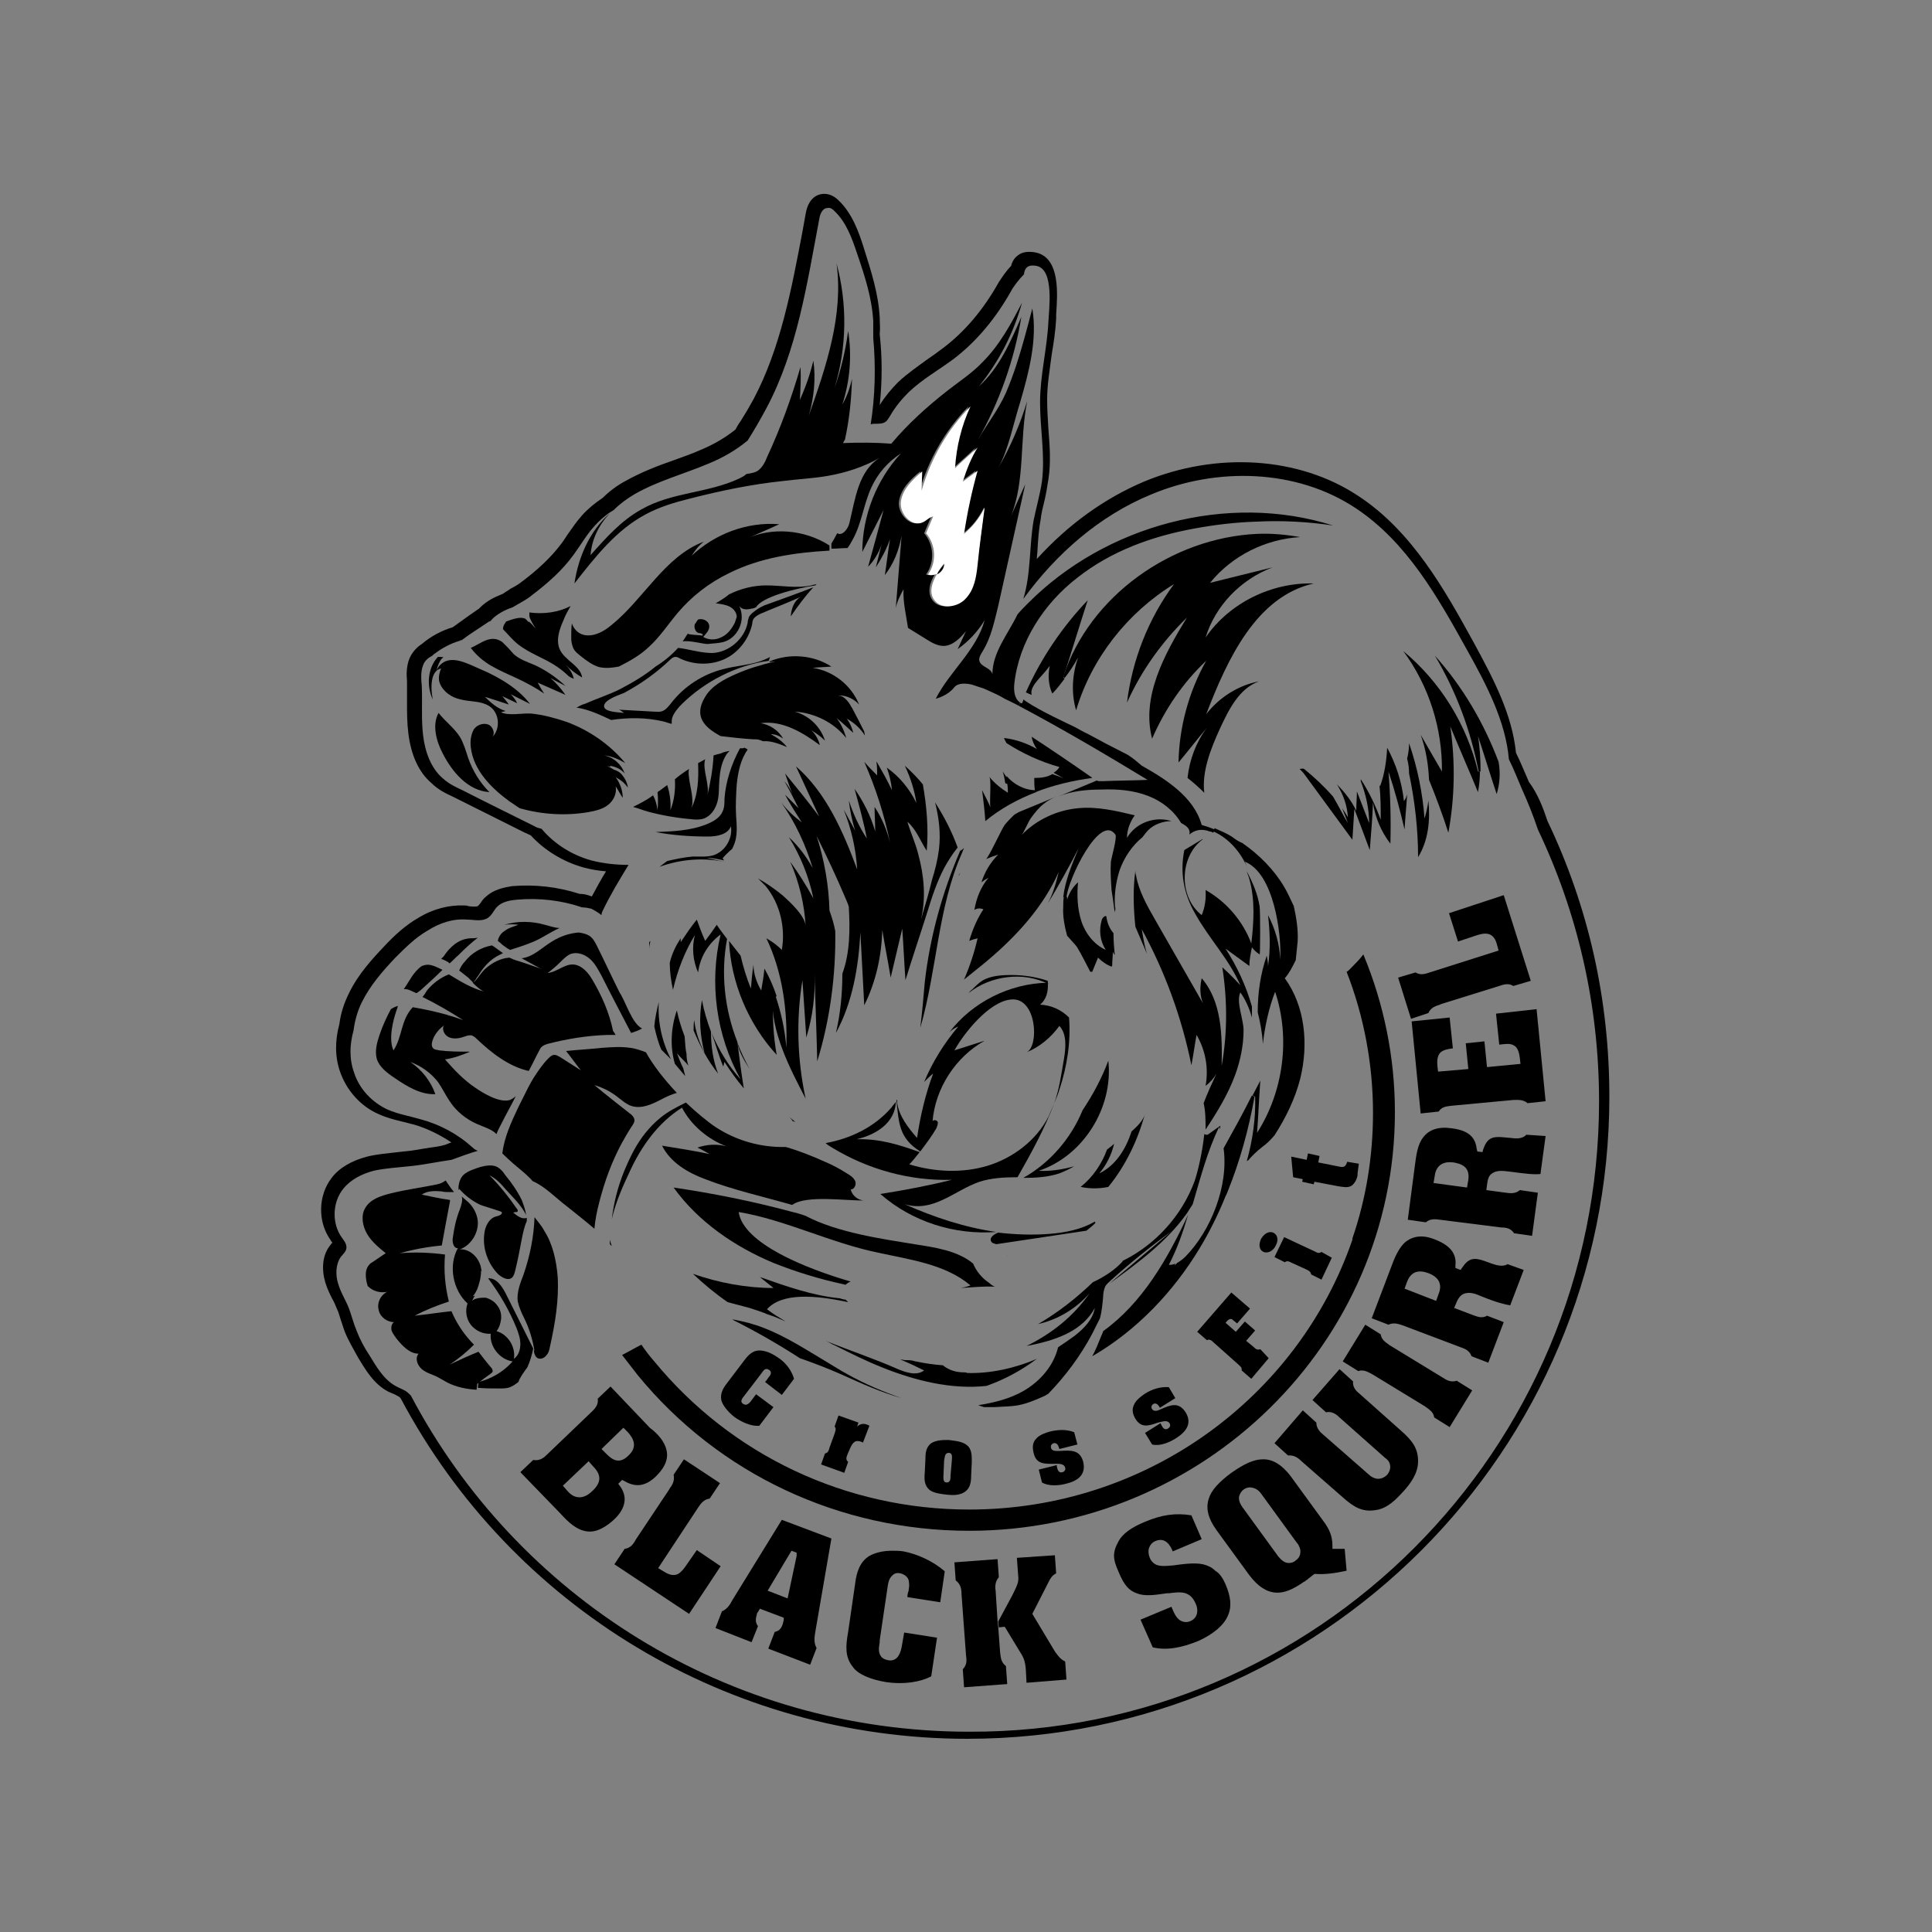 <?xml version="1.0" encoding="UTF-8"?> <!-- Generator: Adobe Illustrator 22.1.0, SVG Export Plug-In . SVG Version: 6.00 Build 0) --> <svg xmlns="http://www.w3.org/2000/svg" xmlns:xlink="http://www.w3.org/1999/xlink" x="0px" y="0px" viewBox="0 0 300 300" style="enable-background:new 0 0 300 300;" xml:space="preserve"><rect x="0" y="0" width="300" height="300" fill="#808080" stroke="none"/> <style type="text/css"> .st0{display:none;} .st1{display:inline;} .st2{fill:#22B573;} .st3{fill:#FFFFFF;} </style> <g id="Направляющие" class="st0"> <g class="st1"> <rect class="st2" width="160" height="30"></rect> </g> <g class="st1"> <rect x="270" class="st2" width="30" height="161"></rect> </g> <g class="st1"> <rect x="140" y="270" class="st2" width="160" height="30"></rect> </g> <g class="st1"> <rect y="140" class="st2" width="30" height="160"></rect> </g> </g> <g id="Логотип"> <g> <g> <g> <g id="XMLID_1_"> <g> <path d="M240.3,127.5c6.4,13.4,9.6,27.8,9.6,42.8c0,55-44.7,99.7-99.7,99.7c-36.9,0-70.7-20.3-88-52.9 c-0.1-0.1-0.3-0.3-0.4-0.3c-0.2-0.1-0.5-0.3-0.8-0.4c-0.2-0.1-0.5-0.2-0.7-0.3c-2.3-1.2-3.6-3.5-4.7-5.3 c-0.7-1.3-1.5-2.6-2.1-4.1c-0.2-0.6-0.4-1.2-0.6-1.8c-0.2-0.6-0.3-1.1-0.6-1.7c-0.2-0.5-0.4-1-0.7-1.5 c-0.4-0.8-0.8-1.6-1.1-2.6c-0.6-2.1-0.4-4.1,0.6-5.5c0.1-0.1,0.2-0.3,0.3-0.4c0-0.1,0.1-0.1,0.2-0.2c0-0.1-0.1-0.2-0.2-0.3 l-0.1-0.2c-2-2.8-1.9-6.9,0.2-9.6c1.2-1.6,3.2-2.7,5.5-3.3c1.6-0.4,3.2-0.5,4.8-0.7l0.9-0.1c1.4-0.1,2.7-0.4,4.1-0.6 c0.7-0.1,1.5-0.2,2.2-0.4c0.4-0.1,0.7-0.3,1.1-0.4c-1.8-1.2-3.8-2.2-5.9-2.8c-0.5-0.1-1.1-0.3-1.6-0.4 c-1.2-0.3-2.5-0.6-3.8-1.2c-2.8-1.2-5-3.7-6-6.6c-0.8-2.3-0.8-4.8-0.1-7.4c0.2-1.6,0.7-3.2,1.5-4.8c1.4-2.9,3.6-5.3,5.5-7.3 c1.5-1.6,3.2-3.2,5.3-4.4c2.3-1.4,4.8-2,7.1-1.9c0.2,0,0.4,0,0.6,0.1c0.6,0.1,1.3,0.1,1.5,0c0.1-0.1,0.3-0.3,0.5-0.6 c0.2-0.3,0.4-0.6,0.8-0.9c1.2-1.1,2.8-1.4,4-1.6c3.5-0.3,7.1,0.1,10.5,1.2c0.5,0,1.1,0.1,1.6,0.3c0.1,0,0.2,0.1,0.3,0.1 c0.7-1.3,1.4-2.6,2.2-3.9c-1.2-0.1-2.4-0.3-3.5-0.6c-3.2-0.9-6.1-2.7-8.2-5c-0.3-0.1-0.6-0.3-0.9-0.4l-11.2-5.6 c-1.1-0.5-2.3-1.1-3.3-2.1c-2-1.7-3.2-4.4-3.6-7.8c-0.2-1.6-0.2-3.2-0.2-4.8c0-1,0-2,0-2.9l0-0.3c-0.1-1.1-0.1-2.4,0.4-3.6 c0.4-0.9,1.1-1.7,1.9-2.2c1.4-1.2,3.1-2.1,4.8-2.6c0.8-0.6,1.7-1.2,2.5-1.8c0.4-0.3,0.9-0.6,1.3-0.9c0.1-0.1,0.2-0.1,0.3-0.2 c0.8-0.9,2-1.6,3-2c0.2-0.1,0.5-0.2,0.7-0.3c0.4-0.3,0.8-0.5,1.2-0.8c0.6-0.3,1.1-0.6,1.5-0.9c2.7-2,4.8-4,6.3-6 c0.4-0.5,0.7-1,1.1-1.6c0.7-1,1.4-2,2.2-2.9c0.9-1,2-1.9,3.2-2.7c1-1,2.2-1.9,3.5-2.6c2.5-1.4,5.1-2.4,7.7-3.3 c1.3-0.5,2.6-0.9,3.9-1.5c2.2-0.9,4-2,5.5-3.2c0.2-0.4,0.5-0.9,0.8-1.3c0.7-1.1,1.4-2.3,2-3.4c4.2-7.9,5.9-17.1,7.6-26 l0.5-2.8c0.5-2.9,2.3-3.1,2.9-3.1c0,0,0,0,0,0c1.1,0,1.9,0.7,2.2,1c2.2,2.1,3.2,5.1,3.9,7.3c1.2,3.8,2.3,7.2,2.5,10.9 c0,0.8,0.1,1.6,0,2.6c0.4,3.6,0.4,7.3,0,11c0.8-1.3,1.8-2.5,2.9-3.6c1.4-1.3,3-2.4,4.5-3.5c0.9-0.6,1.7-1.2,2.5-1.8 c3.3-2.5,6.2-5.9,8.6-10.2c0.4-0.6,1.1-1.7,1.9-2.5c0.2-0.8,0.6-1.3,1-1.6c0.7-0.6,1.7-0.7,2.8-0.5c3.9,0.8,3.4,6.6,3.2,9.6 l0,0.7c-0.1,1.9-0.4,3.8-0.7,5.6c-0.3,2.4-0.7,4.6-0.7,6.9c0,1.5,0.1,3.1,0.2,4.7c0.2,2.5,0.4,5.1,0,7.7 c-0.2,1.3-0.4,2.5-0.7,3.7c-0.2,0.8-0.4,1.6-0.5,2.5c-0.3,1.6-0.4,3.1-0.5,4.8c0,0.4-0.1,0.9-0.1,1.4 c4.9-5.4,10.5-9.4,16.6-12c11.3-4.7,24.1-3.9,33.3,2.2c8.4,5.5,13.5,14.7,17.9,22.7c3.1,5.7,6,11.2,6.6,17.2 c0.7,1.4,1.3,2.9,2,4.5C238.8,123.3,239.6,125.4,240.3,127.5z M248.3,171c0-15.1-3.4-29.4-9.5-42.2c-0.7-2.1-1.5-4.1-2.4-6.1 c-0.7-1.6-1.3-3.2-2.1-4.8c-0.5-5.9-3.5-11.6-6.4-16.8c-4.6-8.3-9.4-16.9-17.4-22.2c-9.2-6.1-21.6-6.4-31.8-2.1 c-8,3.3-14.7,9.2-19.8,16.2c1.2-3.9,0.9-8.1,1.6-12.2c0.4-2,1-4,1.3-6.1c0.5-4-0.3-8.1-0.3-12.2c0-4.2,1.1-8.4,1.3-12.6 c0.1-2,0.9-8-1.8-8.6c-1.5-0.3-1.9,0.4-2,1.3c-0.8,0.8-1.7,2-2,2.6c-2.3,4.1-5.3,7.8-9,10.6c-2.3,1.7-4.8,3.1-6.9,5.1 c-1.1,1.1-2.1,2.3-2.9,3.7c-0.2,0.3-0.4,0.7-0.7,0.9c-0.4,0.3-1,0.3-1.5,0.3c-0.3,0-0.6,0-0.8,0.1c0.7-4.4,0.8-9,0.4-13.4 c0-0.9,0-1.7,0-2.6c-0.2-3.6-1.3-7-2.5-10.5c-0.8-2.4-1.7-4.9-3.5-6.6c-0.3-0.3-0.6-0.6-1.1-0.5c-0.8,0-1.2,1-1.3,1.8 c-1.9,10-3.4,20.3-8.2,29.3c-0.9,1.7-1.9,3.4-2.9,5c-1.8,1.5-3.9,2.7-6.1,3.6c-3.8,1.6-7.9,2.7-11.4,4.7 c-1.2,0.7-2.3,1.5-3.3,2.5c-0.3,0.2-0.5,0.3-0.8,0.5c-0.8,0.6-1.5,1.2-2.2,2c-1.2,1.3-2.1,2.9-3.2,4.4 c-1.8,2.5-4.1,4.5-6.6,6.4c-0.7,0.6-1.9,1.2-2.9,1.8c-0.3,0.1-0.5,0.2-0.8,0.3c-0.7,0.3-2,1-2.6,1.8c-0.1,0.1-0.3,0.1-0.4,0.2 c-1.3,0.9-2.8,1.8-4.1,2.8c-0.1,0-0.2,0-0.3,0.1c-1.4,0.4-2.7,1.1-3.9,2c-0.2,0.1-0.3,0.3-0.5,0.4c-0.6,0.3-1.1,0.8-1.3,1.4 c-0.4,1-0.3,2.2-0.2,3.3c0.1,2.5-0.1,5.1,0.2,7.6c0.3,2.5,1.2,5.1,3.1,6.7c0.9,0.8,1.9,1.3,3,1.8c3.7,1.9,7.4,3.7,11.2,5.6 c0.3,0.2,0.7,0.3,1.1,0.4c2,2.4,4.8,4.1,7.7,4.9c1.9,0.5,3.9,0.7,5.8,0.7c-1.4,2.3-2.8,4.6-4,7.1c-0.1,0.2-0.2,0.4-0.2,0.7 c-0.5-0.4-1-0.7-1.6-1c-0.4-0.1-0.9-0.2-1.4-0.2c-3.2-1.1-6.7-1.5-10.1-1.2c-1.1,0.1-2.3,0.3-3.1,1.1 c-0.5,0.5-0.8,1.3-1.4,1.7c-0.4,0.3-1,0.4-1.5,0.4c-0.6,0-1.1-0.1-1.7-0.1c-2.2-0.2-4.3,0.5-6.2,1.7c-1.9,1.1-3.4,2.6-5,4.2 c-2,2.1-3.9,4.3-5.2,6.9c-0.7,1.4-1.1,2.9-1.3,4.4c-0.6,2.2-0.7,4.4,0.1,6.6c0.8,2.5,2.8,4.6,5.2,5.7c1.6,0.7,3.4,1,5.1,1.5 c3,0.8,5.8,2.3,8.1,4.4c0.2,0.2,0.5,0.4,0.8,0.5c-1.4,0.4-2.7,0.9-4.1,1.4c-2.2,0.3-4.4,0.8-6.6,1c-1.8,0.2-3.7,0.3-5.5,0.7 c-1.8,0.5-3.5,1.3-4.7,2.8c-1.7,2.1-1.8,5.4-0.2,7.6c0.3,0.4,0.7,0.9,0.7,1.5c0,0.6-0.5,1-0.9,1.5c-0.8,1.2-0.8,2.8-0.4,4.1 c0.4,1.4,1.2,2.6,1.7,3.9c0.4,1.1,0.7,2.3,1.2,3.5c0.5,1.3,1.2,2.6,2,3.8c1.1,1.8,2.2,3.7,4,4.7c0.5,0.3,1.1,0.5,1.6,0.8 c0.3,0.2,0.5,0.4,0.8,0.7c16.4,31.1,49.1,52.2,86.7,52.2C204.4,269.1,248.3,225.2,248.3,171z"></path> <path d="M240,176.4l-0.8,5.9c-1,0.1-2,0-5-0.4c-0.9-0.1-1.8-0.2-2.5,0.3c-0.5,0.3-0.7,0.9-0.8,1.8l-0.1,0.8l3,0.4 c0.7,0.1,1.5,0.2,2.2-0.4l2.8,0.4l-0.9,6.7l-2.8-0.4c-0.5-0.8-1.3-0.9-2-0.9l-9.5-1.2c-0.7-0.1-1.5-0.2-2.2,0.4l-2.8-0.4 l1.1-8.4c0.2-1.5,0.4-3.3,1.3-4.4c0.9-1.2,2.4-1.7,4.4-1.4c2.5,0.3,3.7,1.3,3.9,3.2l0.1,0.4l0.8,0.1l0.1-0.4 c0.6-1.7,1.3-2.1,3.2-1.9l1.1,0.1c0.7,0.1,1.8,0.2,2.4-0.5L240,176.4z M228,183.2c0.3-2.1-1.2-2.5-2.3-2.7 c-0.8-0.1-1.4,0-1.9,0.3c-0.5,0.3-0.9,0.9-1,1.7l-0.2,1.2l5.2,0.7L228,183.2z"></path> <path d="M238.6,156.7L240,171l-2.8,0.3c-0.7-0.6-1.5-0.5-2.2-0.5l-9.6,0.9c-0.7,0.1-1.5,0.1-2,0.9l-2.8,0.3l-1.4-14.3l5.9-0.6 l0.5,4.8l-0.1,0c-0.7,0.1-1.3,0.2-1.8,0.6c-0.4,0.4-0.6,1-0.5,2.1l0.1,0.9l4.7-0.4l-0.4-4l2.9-0.3l0.4,4l5.2-0.5l-0.1-0.9 c-0.1-0.8-0.3-1.7-1-2c-0.5-0.3-1.2-0.2-2.1-0.1l-0.1,0l-0.5-4.8L238.6,156.7z"></path> <path d="M233.5,139l4.2,13.3l-2.7,0.8c-0.8-0.5-1.6-0.2-2.2,0l-9,2.8l-0.2,0.1c-0.6,0.2-1.4,0.4-1.8,1.3l-2.7,0.9l-2-6.4 l2.7-0.8c0.8,0.5,1.6,0.2,2.2,0l10.7-3.4l-0.3-1.1c-0.6-2-2.1-1.6-3.3-1.2l-2.7,0.9l-1.4-4.4L233.5,139z"></path> <path d="M236.6,197.2l-2.1,5.5c-1-0.2-2-0.4-4.7-1.5c-0.9-0.4-1.7-0.6-2.5-0.3c-0.5,0.2-0.9,0.7-1.2,1.5l-0.3,0.7l2.9,1.1 c0.6,0.2,1.4,0.6,2.2,0.1l2.6,1l-2.4,6.3l-2.6-1c-0.3-0.9-1.1-1.2-1.7-1.4l-9-3.4c-0.6-0.2-1.4-0.5-2.2-0.1l-2.6-1l3-7.9 c0.5-1.4,1.2-3.1,2.3-4c1.2-0.9,2.7-1.1,4.6-0.3c2.3,0.9,3.3,2.2,3.1,4v0.4l0.8,0.3l0.2-0.3c1-1.5,1.8-1.7,3.5-1.1l1.1,0.4 c0.6,0.2,1.7,0.6,2.5,0.1L236.6,197.2z M223.4,200.9c0.3-0.8,0.3-1.4,0-2c-0.3-0.5-0.8-0.9-1.6-1.2c-1.6-0.6-2.7-0.2-3.3,1.3 l-0.4,1.1l4.9,1.9L223.4,200.9z"></path> <path d="M232.7,118.3c0.3,1.7,0.2,3.4-0.3,5c-1-3-1.9-6-2.9-9c0.3,1.8,0.4,3.7,0.4,5.5h-0.3c-1.2-6.3-3.5-12.5-6.8-18 C227.1,106.6,230.4,112.2,232.7,118.3z"></path> <path d="M229.5,119.8h0.3c0,1.1-0.1,2.1-0.3,3.2c-1.4-3.4-2.9-6.8-4.3-10.2c0.8,5.5,0.7,11.1-0.3,16.5c-0.9-2.8-1.9-5.5-3-8.2 c-0.1-2.4-0.5-4.8-1.3-7c1.1,1.9,2.2,3.8,3.3,5.7c0.1-6.6-2-13.3-6-18.7C223.7,105.9,227.8,112.6,229.5,119.8z"></path> <path d="M228.6,215.9l-3.5,5.7l-2.4-1.5c-0.1-0.9-0.9-1.3-1.4-1.7l-8.2-5c-0.6-0.3-1.3-0.8-2.2-0.5l-2.4-1.5l3.5-5.7l2.4,1.5 c0.1,0.9,0.9,1.3,1.4,1.7l8.2,5c0.6,0.4,1.3,0.8,2.2,0.5L228.6,215.9z"></path> <path d="M221.8,124.3c0.3,3.1,0,6.2-1.6,8.8c0-4.3-0.5-8.7-1.4-13c0-0.8-0.1-1.5-0.3-2.3c0.2-0.8,0.3-1.6,0.3-2.4 c1.3,3.8,2.1,7.7,2.4,11.7C221.5,126.1,221.7,125.2,221.8,124.3z"></path> <path d="M217.6,222.2c1.7,1.5,2.6,2.7,2.6,4.7c0,1.9-1.2,3.5-2.3,4.7c-1.1,1.2-2.5,2.7-4.4,2.9c-2,0.3-3.3-0.5-5-2l-6.4-5.6 c-0.4-0.4-1-0.9-1.8-0.9c-0.1,0-0.2,0-0.3,0l-2.1-1.9l4.4-5.1l2.1,1.9c0,0.9,0.6,1.5,1.1,1.9l7.2,6.3c0.2,0.2,0.6,0.4,1,0.5 c0.6,0.1,1.2-0.1,1.7-0.6c0.4-0.5,0.6-1.1,0.4-1.7c-0.1-0.4-0.4-0.7-0.7-0.9l-7.1-6.3c-0.5-0.5-1.2-1-2.1-0.8l-2.1-1.9 l4.2-4.8l2.1,1.9c-0.1,1,0.6,1.6,1.1,2L217.6,222.2z"></path> <path d="M218.5,123.3c-0.1,1.8-0.3,3.6-0.4,5.5c-0.7-3-1.5-6-2.5-9c0.3,3.7,0.4,7.5,0.3,11.2c-1.4-1.8-2.4-4.1-2.7-6.4 c-0.1,2.5-0.3,4.9-0.5,7.4c-0.8-2.1-1.6-4.3-2.4-6.4c-0.1,1.6-0.2,3.2-0.3,4.8c-2.5-3.4-4.9-6.7-7.4-10.1 c-0.2-0.3-0.5-0.6-0.8-0.9c0.2,0,0.5-0.1,0.7,0c1.6,1.3,3.1,2.7,4.5,4.3c0.9,1.5,1.6,3,2.3,4.1c-0.3-0.8-0.6-1.6-0.9-2.3 c0.3,0.4,0.6,0.9,0.9,1.4c-0.1-1.8-0.7-3.5-1.7-5.1c1.2,1.2,2.3,2.6,3,4.1c0-1,0.1-2,0.1-3c0.6,1.6,1.3,3.3,1.9,4.9 c0-2.2-0.5-4.4-1.3-6.5c0-0.1,0-0.2,0-0.3c1.3,2,2.3,4.1,3.1,6.3c0-1.8,0-3.6-0.2-5.4c0,0.1,0.1,0.1,0.1,0.2 c0.7-1.9,1-4,1.1-6c1.4,2.6,2.3,5.4,2.6,8.3C218.3,124,218.4,123.7,218.5,123.3z"></path> <path d="M211.7,148.2c3.2,7.7,4.9,16,4.9,24.5c0,35.8-29.7,65-66.1,65c-20.1,0-38.9-8.8-51.5-24.2c-0.8-1-1.6-2.1-2.4-3.1 c1-0.5,2-1.1,3-1.6c0.6,0.9,1.3,1.8,2,2.6c12,14.6,29.8,23,48.9,23c27.6,0,51.1-17.5,59.5-41.9c0,0,0-0.1,0-0.1 c0,0,0-0.1,0-0.1c2.1-6.1,3.2-12.7,3.2-19.5c0-7.5-1.4-15-4.1-21.9c0.2-0.1,0.3-0.2,0.5-0.4 C210.4,149.7,211.1,149,211.7,148.2z"></path> <path d="M211,180.7l-0.2,1.5c0,0.1,0,0.2,0,0.3c-0.1,0.6-0.4,1.2-0.9,1.6c-0.6,0.4-1.4,0.2-2.1,0.1l-3.7-0.7l-0.1,0.4 l-1.8-0.4l0.1-0.4l-1.5-0.3l-0.3-3.2l2.4,0.5l0.2-1l1.8,0.4l-0.2,1l3,0.6c0.9,0.2,1.2,0.2,1.5-0.7L211,180.7z"></path> <path d="M208.8,240.5l0.3,3.4c-1.8,0.4-3.4,0.6-4.8,0.5l-0.2,0l-0.9,0.7c-0.1,0.1-0.2,0.2-0.4,0.3c-0.1,0.1-0.2,0.2-0.3,0.2 c-1.7,1.2-3.1,1.8-4.4,1.7c-1.5-0.1-2.8-1-4.1-2.7l-5.1-7c-1.3-1.8-1.7-3.4-1.2-4.9c0.4-1.3,1.6-2.6,3.5-4 c2-1.4,3.5-2.1,4.9-2.1c0,0,0,0,0.1,0c1.5,0,2.9,0.9,4.2,2.6l5.1,7c0.9,1.2,1.4,2.3,1.4,3.8l0,0.5L208.8,240.5z M201.2,242.3 c0.6-0.4,0.8-1,0.7-1.7c-0.1-0.3-0.2-0.7-0.5-1l-5.6-7.7c-0.2-0.3-0.7-0.8-1.4-0.9c-0.4-0.1-0.9,0-1.3,0.3 c-0.4,0.3-0.6,0.7-0.7,1.1c-0.1,0.7,0.3,1.3,0.5,1.6l5.6,7.7c0.5,0.6,1,1,1.6,1C200.5,242.7,200.9,242.6,201.2,242.3 L201.2,242.3z"></path> <path d="M206.8,195.3l-1.6,3.4l-1.6-0.8c-0.1-0.5-0.4-0.6-0.8-0.8l-2.2-1c-0.4-0.2-0.7-0.4-1.1-0.1l-1.6-0.8l1.5-3.1l4.7,2.2 c0.4,0.2,0.7,0.4,1.1,0.1L206.8,195.3z"></path> <path d="M187.2,99c3.7-5.4,10.3-8.6,16.8-8.4c-8.9,2-13.4,11.7-16.7,20.3c2-2.6,5-4.5,8.2-5.1c-3.1,1.1-4.7,4.4-6.1,7.4 c-1.4,3.1-2.8,6.6-2.4,9.9c-0.8-0.8-1.7-1.6-2.6-2.3c0.3-2.8,1.3-5.5,3-7.8c-1.5,1.8-2.9,3.6-4.4,5.4c0.1-5.5,1.6-11,4.3-15.8 c-3.6,3.4-6.4,7.5-8.4,12.1c-1.7-6.5,1.9-13.1,5.4-18.8c-3.9,3.8-7.1,8.3-9.3,13.2c0.8-6.6,3.3-13,7.3-18.4 c-7.2,4.4-12.8,11.5-15.2,19.6c-0.8-2.7-0.6-5.6,0.3-8.2c-0.6,1.1-1.3,2.2-2.1,3.2l-0.2-0.2c4.1-12.6,16.9-21.6,30.1-22.2 c2.2-0.1,4.4,0.1,6.7,0.5c-5.4,0.3-10.6,2.9-14,7.1c3.2-0.8,6.5-1.6,9.7-2.4C192.6,90,188.7,94.1,187.2,99z"></path> <path d="M199.5,151.9c3.2,4.4,3.7,10.3,2.4,15.6c-0.8,3.1-2.2,6-4,8.8c-0.6,0.7-1.2,1.3-1.9,1.8c-0.9,0.7-1.6,1.4-2.2,2.1 c-0.1,0-0.2,0.1-0.2,0.1c0.9-3.2,1.4-6.6,1.3-10l-0.4-0.2c0.4-0.8,0.8-1.5,1.2-2.3c-0.2,2.7-0.3,5.4-0.5,8.1 c4.1-6.4,5.2-14.7,2.8-21.9c-1,2.6-1.6,5.4-1.9,8.1c-0.1-1.7-0.4-3.3-0.8-4.9c0-3,0.4-5.9,1.4-8.8c0.1,0.5,0.2,1.1,0.2,1.6 c0.4-2.6,0.3-5.3,0-7.9c1.1,2.1,1.8,4.5,1.9,6.9c0.2-4.1-1-13.4-5.5-15.2c0.2,0.4,0.3,0.8,0.5,1.2h0c-1-2.5-2.9-4.8-5.4-5.9 l0.2-0.5c0.9,0.4,1.9,0.8,2.8,1.4c0.5,0.4,1,0.7,1.5,0.9c2.6,1.8,4.9,4.1,6.5,6.8c0.6,1,1,2,1.5,3c0.4,1.8,0.7,3.7,0.6,5.5 c-0.1,1-0.2,1.9-0.3,2.9C200.6,150.3,200.2,151.1,199.5,151.9z"></path> <path d="M155,72.7c1.9-3.3,3.4-6.8,4.5-10.4c-1.2,5.9-0.3,12.3-2.5,17.8c0.7-1.6,1.5-3.3,2.2-4.9c-1.4,6.3-2.8,12.6-4.2,18.9 c-0.6,2.4-1.1,4.9-2.4,7c-0.3,0.5-0.7,1.1-0.5,1.6c0.3,0.9,1.8,1,2,2c0-3.4,2.4-6.2,3.9-9.3c0.5-0.6,1-1.1,1.6-1.7 c12-12.1,31-17.3,47.4-12.1C203,81,199,80.8,195.1,81c-3.3,0.1-6.6,0.5-9.8,1.1c-6.5,1.2-12.8,3.5-18,7.6 c-5.2,4-9.1,10-9.8,16.5c-0.1,1,0,2.3,0.9,2.9l-0.2,0.5c-0.7-0.4-1.4-0.7-2.2-1.1c-0.8-0.5-1.7-0.9-2.6-1.3 c-0.5-0.2-0.9-0.4-1.4-0.7l0.7,0.4c-0.6-0.2-1.2-0.4-1.8-0.6c-0.9-0.2-2.1-0.3-2.7,0.4c-0.7,0.9-1.8,1.5-2.9,1.8 c2.2-4.3,6.3-7.5,7.6-12.2c-1.1,1.8-2.5,3.3-4.2,4.5c0.4-0.9,0.9-1.9,1.3-2.8c-0.9,1.1-2.1,2.3-3.5,2.3c-0.9,0-1.8-0.5-2.6-1 c-1-0.6-1.9-1.2-2.9-1.8c-0.3-2-0.8-4-0.7-6c-0.5,0.9-1,1.9-1.2,2.9c0.3-3.7,0.6-7.5,0.9-11.2c-0.4,2.2-1.2,4.3-2.6,6.1 c0.3-1.9,0.5-3.8,0.8-5.6c-0.5,1.5-1.3,3-2.2,4.4c0.3-1.2,0.6-2.4,0.9-3.6c-0.4,1.3-1.2,2.6-2.1,3.5c0.8-2.9,1.6-5.8,2.4-8.8 c-1.1,2.2-2.2,4.3-3.3,6.5c0-5.6,2.2-11.2,6-15.3c-2,1.3-3.6,3.1-4.6,5.3c-1.2,2.6-1.5,5.6-2.9,8.1c-0.2,0.4-0.5,0.9-0.8,1.3 c-0.8,0-1.6,0.1-2.5,0.1l0-0.8c0.3-0.5,0.6-1,0.9-1.6c0.8,0.5,1.7-0.7,1.9-1.6c0.9-3.7,1.4-8.1,4.7-10.1 c-2.5,1.4-5.2,2.3-8.1,2.8c-2.3,0.4-4.7,0.5-7,0.8c-4.8,0.5-9.6,1.5-14.3,2.7c-2.4,0.6-4.8,1.3-7,2.5 c-4.5,2.4-7.8,6.6-11,10.7c0.6-4.1,2.4-8.2,5.5-10.9h0c-1.7,1.8-2.8,4-3,6.5c2.4-2.7,4.8-5.4,7.9-7.1 c4.7-2.7,10.3-2.5,15.2-4.8c0.4-0.2,0.8-0.4,1.1-0.7c0.7-0.1,1.4-0.2,1.9-0.6c0.6-0.5,1-1.2,1.3-2c2.1-4.5,3.8-9.2,5.2-14 c0.1,1.7,0,3.4-0.1,5.1c0.9-2,1.6-4,2.1-6.1c0.4,2.8,0.1,5.7-0.7,8.5c2.7-7.6,5.4-15.6,4.3-23.6c1.7,6.3,1.6,13-0.3,19.3 c1-2.8,1.7-5.8,2.1-8.8c0.6,3.8,0.3,7.7-0.9,11.4c0.7-1.2,1.2-2.6,1.5-4c-0.1,3.2-0.4,6.3-1.1,9.5c-0.1,0.1-0.2,0.3-0.3,0.5 c2.5-0.1,5-0.1,7.5,0.1c2.6-3.1,5.6-5.8,8.8-8.3c1.8-1.4,3.8-2.7,5.4-4.4c2.6-2.6,4.4-5.9,6.1-9.2c-1.3,4.7-3.6,9.2-6.7,13 c3.2-2.9,4.9-6.9,6.6-10.8c-1.1,6.7-3.4,13.2-6.8,19.2c1.4-2.5,3.2-4.7,4.4-7.4c1.2-2.8,2.1-5.7,2.9-8.6 c0.4-1.4,0.8-3,1.2-4.5c0.8,4.8-0.5,9.8-1.9,14.6C157.4,65.6,156.6,69.8,155,72.7z M151.7,87.7c0.4-3,0.8-5.9,1.1-8.9 c-0.8,1.6-1.9,3.1-3.4,4.1c0.5-3.3,1.2-6.6,2.1-9.8c-0.8,0.6-1.5,1.1-2.3,1.7c0.5-1.8,1.3-3.6,2.3-5.3 c-1.1,1.1-2.3,2.1-3.5,3.2c0.2-3.3,1.1-6.6,2.4-9.6c-3.6,3.7-6.2,8.2-7.6,13.1l0.1-3c-1.5,1.2-3,2.7-3.3,4.6 c-0.3,1.9,1.7,4.1,3.4,3.3c0.6-0.3,1-0.8,1.6-0.9c-0.4,0.9-0.7,1.7-1.1,2.6c1.5,1.7,1.7,4.5,0.3,6.4c0.5,0.2,1,0.1,1.4-0.1 c-0.8,1.3-1.3,2.9-0.4,4.1c1.1,1.5,3.6,1.1,4.9-0.3C151.2,91.6,151.5,89.6,151.7,87.7z"></path> <path d="M197.7,191.4c0.8,0.4,0.8,1.3,0.4,2c-0.3,0.7-1.1,1.3-1.9,1c-0.8-0.4-0.7-1.3-0.4-2 C196.2,191.7,196.9,191.1,197.7,191.4z"></path> <path d="M197,210.9l-2.7,3.2l-1.5-1.3c0.1-0.5-0.3-0.7-0.6-1l-3.7-3.3c-0.4-0.4-0.7-0.6-1.1-0.4l-1.5-1.3l5.3-6.1l2.9,2.5 l-2,2.3c-0.4-0.3-0.7-0.6-0.9-0.7c-0.3,0-0.5,0.1-0.9,0.6l1.6,1.4l1.4-1.6l1.6,1.4l-1.4,1.6l1.1,0.9c0.3,0.3,0.6,0.6,1.1,0.4 L197,210.9z"></path> <path d="M195.6,140.8c0.1,0.7,0.1,7.5,0,7.4c-0.5-0.3-0.9-0.7-1.2-1.1c-0.2,1-0.4,1.9-0.4,2.9c-1.2-0.9-2.5-1.8-3.7-2.7 c1.8,2.8,3.2,5.8,4.1,9c0,0.5,0,1.1,0,1.7c-0.4-1.4-1-2.8-1.8-3.9c-0.7,1.5,0.5,4.1,0.5,5.9c0,2.3-0.5,4.7-1.3,6.9 c-1.1,3-2.8,5.8-4.6,8.5c0-1.4,0-2.8-0.3-4.1c0.6-1.6,1.3-3.1,2-4.6c-0.4,0.7-1,1.4-1.7,1.9c0.5-2.7,0-5.5-1.4-7.9 c-0.3,1.6-0.5,3.2-0.8,4.7c-1.5-7.4-4.1-14.5-7.7-21.1c0.2,1.3,0.4,2.5,0.8,3.8c-0.6-1.4-1.2-2.8-1.8-4.2 c-0.3-2.9-0.4-5.8,0-8.7c0,0.2,0,0.5,0.1,0.7c0.4,2.4,1.7,4.7,2.9,6.8c2.5,4.4,5,8.7,7.5,13.1c-0.5-1.2-0.5-2.6-0.2-3.9 c3.1,3.6,3.2,8.8,3.1,13.6c0.9-5,0.9-10.2,0.1-15.3c1,0.9,1.9,1.8,2.8,2.8c-1.7-4-4.9-7.3-7-11.1c-1.8-3.1-2.4-6.4-1.7-9.9 l2.8-1.7l0.1,0c-3.7,2.7-3.8,9-0.2,11.8c0.5-1.2,0.7-2.5,0.6-3.9c3.2,1.8,5.8,4.8,7.1,8.3c0.4-3.3,0.6-6.8-0.3-10 c-0.1-0.4-0.3-0.8-0.4-1.2h0C194.5,137,195.3,138.8,195.6,140.8z"></path> <path d="M194.4,170.1l0.4,0.2c-0.9,5.1-2.3,10.1-4.2,14.8c-0.1,0.3-0.3,0.6-0.4,0.9c-1.1,2.7-2.4,5.3-3.9,7.8 c-4.1,6.8-9.8,12.8-16.7,16.8c0.5-0.9,0.9-1.9,1.3-2.9c0.1-0.3,0.3-0.6,0.4-1c6.1-4.4,10-11.2,13.2-18.1 c-0.8,2.7-1.7,5.3-3,7.8c0.3,0,0.7,0,1-0.2c0,0.1-0.1,0.2-0.1,0.3c0.1-0.1,0.3-0.3,0.4-0.4c0.5-0.3,0.9-0.6,1.3-1 c3.9-4,6.7-10.9,5.9-16.8C191.5,175.6,193,172.9,194.4,170.1z"></path> <path d="M190.3,246c0.8,1.9,1,3.4,0.4,4.8c-0.6,1.5-2.2,2.9-4.6,4c-2.7,1.1-5,1.5-7.1,1l-1.9-4.3l4.8-2c0.4,1,0.7,1.6,1.2,2 c0.5,0.4,1.2,0.5,1.8,0.2c1.1-0.5,1.2-1.7,0.8-2.6c-0.9-2.2-2.5-1.9-4.2-1.7l-0.3,0c-2,0.3-3.5,0.5-4.7,0 c-1.1-0.4-1.9-1.1-2.8-3.3c-0.9-2-1-3,0-4.8c0.6-1.1,1.9-2.1,4.1-3c2.6-1.1,4.8-1.4,7.2-1l1.6,3.7l-4.5,1.9 c-0.3-0.8-1.1-2.3-2.7-1.6c-0.5,0.2-0.8,0.6-1,1.1c-0.1,0.4-0.1,0.9,0.1,1.4c0.1,0.3,0.4,0.9,1.1,1.2c0.8,0.3,2.1,0.1,2.2,0.1 l0.2,0c1.5-0.2,3.4-0.5,4.8-0.2c0.8,0.2,1.4,0.5,1.9,1C189.4,244.3,189.9,245.1,190.3,246z"></path> <path d="M187.8,176c0.6-0.4,1.1-0.8,1.7-1.2c0,0.2-0.1,0.4-0.1,0.6c0-0.1-0.1-0.3-0.1-0.4c-1.8,3.7-2.9,7.9-4.1,12 c-0.3,0.5-0.6,0.9-0.9,1.4c-3.1,4.4-7.6,7.7-12,10.9l9.6-8.1c-3.3,2.4-6.4,4.9-9.4,7.6c-0.3,0.3-0.7,0.6-0.9,1 c-0.2,0.5-0.3,1-0.3,1.5c-0.1,1.1-0.2,2.3-0.5,3.4c-0.4,0.8-0.8,1.6-1.2,2.4c-1.8,3.4-4.1,6.5-6.8,9.3 c-0.2,0.1-0.4,0.3-0.7,0.4c-1.3,0.6-2.6,1.1-3.5,1.3c-1.1,0.3-2.7,0.3-4.2,0.4c-0.5,0-1,0-1.6,0c-0.3-0.1-0.6-0.2-0.9-0.3 c2.5-0.4,4.9-1,7-2.2c2.6-1.5,4.7-3.9,5.4-6.8c0.9-0.6,1.8-1.2,2.6-1.8c1.4-1.1,2.8-2.5,3.1-4.3c-1.8,3.4-5.7,4.9-9.6,5.7 c-0.3,0.1-0.6,0.1-1,0.2c3.9-1.9,7.3-4.6,9.8-8.2c-2.1,2.4-4.9,4.1-8,4.8c3.1-1.8,5.9-4,8.5-6.5c1.7-0.8,3.3-1.8,4.6-3.2 c0,0,0,0,0-0.1c5.1-2.5,9.2-7,11.2-12.4c0.5-1.5,1.2-4.4,1.5-7.3C187.4,176.3,187.6,176.2,187.8,176z"></path> <path d="M188.6,128.8l-0.2,0.5c-0.2-0.1-0.4-0.2-0.6-0.2c-0.5-0.2-1.1-0.3-1.7-0.2c-0.5,0.1-1,0.3-1.4,0.7 c0.1-0.7-0.1-1.2-1.3-1.8c0,0,0,0,0,0c-1.1-1.9-3-3.4-5.1-4.2c-2.3-0.9-4.8-1.1-7.3-1c-2.1,0-4.6,0.2-6.7,1.1l0,0l6-2.5 c0.1,0,0.2,0.1,0.3,0.1c0.2,0,0.4,0,0.6,0c2.3-0.1,4.7-0.1,7-0.2c-6.6-4-13.2-7.9-20-11.5l0.2-0.5c0.1,0.1,0.2,0.1,0.3,0.1 c0.1-0.2,0.2-0.4,0.2-0.6c0.1,0.1,0.3,0.2,0.4,0.3c2.4,1.6,6.4,3.4,7.6,4c0.6,0.3,1.2,0.7,1.9,1c2,1.1,4.1,2.2,6.3,3.3 c0.8,0.5,1.5,1.1,2.2,1.7c3.9,2.2,8.1,4.9,9.3,9.2C187.3,128.3,187.9,128.5,188.6,128.8z"></path> <path d="M184.1,219.3c1.1,1.8,0,3.1-1.6,4.1c-1,0.6-2.4,1.2-3.6,0.9l-1.1-1.8l2.4-1.5l0.1,0.2c0.2,0.4,0.5,1,1.1,0.6 c0.3-0.2,0.4-0.5,0.2-0.8c-0.4-0.6-1.2-0.2-1.8-0.1c-1.4,0.5-2.6,0.9-3.5-0.6c-0.4-0.7-0.6-1.4-0.2-2.2 c0.3-0.7,1.1-1.3,1.7-1.7c1.1-0.7,2.4-1.1,3.7-1l1,1.7l-2.4,1.5l-0.1-0.2c-0.2-0.3-0.5-0.6-0.9-0.4c-0.3,0.2-0.4,0.5-0.2,0.8 c0.3,0.5,1,0.2,1.4,0C181.7,218.2,183,217.6,184.1,219.3z"></path> <path d="M181.9,127.5c-1.3,0-2.7,0.5-3.6,1.4c-0.3,0.3-0.6,0.7-0.9,1.1c-1.6,1.3-2.8,3.1-3.5,5c-0.5,1.5-0.8,3.2-0.8,4.8 c0,0.4,0,0.9,0.1,1.3c0,0.2-0.1,0.4-0.1,0.6c-0.2-1.5-0.4-2.9-0.5-3.5c-0.1-1.5-0.2-3-0.1-4.4c0.1-0.7,1-3.8,0.7-4.2 c-2.4-3.4-7.4,7-7.6,9.8l-0.5-0.1c0.3-2.6,1.4-5.2,2.4-7.6c-1.5,2.9-3.1,5.8-4.8,8.6c0.8-1.5,1.3-3.2,1.7-4.9 c-2.4,5.4-6.5,9.9-11,13.7c-1.3,1.1-2.6,2.1-3.7,3c0.9-2.1,1.6-4.2,2.1-6.4c-0.4,0.1-0.8,0.2-1.3,0.4c0.5-1.7,1.2-3.4,2.2-4.9 c-0.4-0.2-1-0.2-1.4,0.1c0.3-1.8,1-3.6,2.2-5c-0.4,0.2-0.7,0.4-1.1,0.7c0.5-1.6,1.4-3.1,2.6-4.3c-0.6,0.2-1.2,0.4-1.9,0.7 c0.4-0.2,2.4-4.6,2.9-5.3c0.4-0.5,0.9-1,1.4-1.5c0.2-0.2,0.5-0.3,0.8-0.5l5.8-2.4l0,0c-0.7,0.3-1.3,0.6-1.9,1.1 c-0.8,0.6-1.4,1.4-2,2.2c-0.5,0.7-1.1,2.3-1.5,2.7c2.3-2.4,5.5-3.9,8.8-4.2c2.9-0.3,5.9,0.4,8.8,1.1c-0.7,1-1.2,2.2-1.2,3.5 C176.4,127.7,179.4,126.7,181.9,127.5z"></path> <path d="M175.7,175.7c0.9-0.8,1.9-1.8,2.1-2.8c-1.1,4.1-3,8.1-5.7,11.4c-1.4,0.3-2.9,0.3-4.3,0c1.9-1.5,3.3-3.6,4.1-5.8 c0.4-0.3,0.8-0.6,1.1-0.9c-0.4,1.7-1.2,3.3-2.3,4.6C173.2,181,174.8,178.5,175.7,175.7z"></path> <path d="M173.1,148.3C173.1,148.3,173.1,148.3,173.1,148.3c-0.1-0.1-0.2-0.3-0.3-0.5c0,0.7-0.1,1.4-0.1,2.1 c0,0.1-0.1,0.2-0.1,0.2c-0.8-0.3-1.5-0.8-2.1-1.4c-0.3,0.7-0.6,1.5-0.9,2.2c-0.1,0-0.2,0-0.3,0c-0.7-1.3-1.3-2.6-2.1-3.9 c-0.3-0.4-0.9-1-1.5-1.7c-0.4-1.5-0.7-3-0.6-4.5c0-0.5,0-1.1,0.1-1.6l0.5,0.1c0,0.1,0,0.3,0,0.4c0.3-1,0.9-2,1.7-2.7 c-0.2,2-0.1,4.1,0.5,6c0.6,1.9,2,3.7,3.8,4.5c-0.9-1.4-1.1-3.1-0.6-4.7c0.1-0.3,0.5-0.7,0.7-0.5c0.1,1,0.5,1.9,1.1,2.6 C172.9,146.1,173,147.2,173.1,148.3z"></path> <path d="M172.1,164.7c0.8,7.3-3.9,14.8-10.8,17.1c1.8,0.1,3.7-0.2,5.5-0.7c-0.7,0.4-1.5,0.8-2.3,1.1c-1.8,0.6-3.7,0.7-5.6,0.7 c4.1-2.3,7.4-6.1,9.2-10.5C169.7,170,171.1,167.4,172.1,164.7z"></path> <path d="M170,189.7c0,0.1,0.1,0.1,0.1,0.2c-0.4,0.4-0.9,0.8-1.4,1.2c-4.7,0.7-9.3,1.4-14,2.1c-0.2-0.1-0.5-0.1-0.7-0.3 c-0.5-0.6,0.2-1.2,1-1.5c2.6,0.3,5.3,0.4,7.9,0.2C165.5,191.4,167.9,190.9,170,189.7C170,189.6,170.1,189.6,170,189.7 C170.1,189.6,170.1,189.7,170,189.7z"></path> <path d="M169.5,120.7c0,0,0.1,0.1,0.1,0.1c-3,0.4-6,1.1-8.8,2.2l-0.1-0.3c-0.1-0.6-0.1-1.3-0.1-1.9c1,0,2-0.1,2.8-0.6 c0.6,0.2,1.2,0.4,1.8,0.7c-0.5-0.3-1-0.6-1.6-0.9c0.3-0.2,0.7-0.5,0.9-0.9c-2.9-0.8-5.7-2.1-8.2-3.7c-0.1-0.2-0.3-0.5-0.4-0.8 c1.8,0.2,3.5,0.8,5.1,1.7c-0.4-0.6-0.7-1.2-0.8-1.9C163.4,116.5,166.5,118.6,169.5,120.7z"></path> <path d="M168.9,93.2c-1.3,4-2.5,8-3.8,12l0.2,0.2c-0.6,0.8-1.2,1.6-1.9,2.3c-0.6-1.3-0.7-2.9-0.4-4.3 c-1.1,1.6-3.2,3.1-2.8,4.5c-0.2-0.1-0.3-0.1-0.5-0.2c-0.1-0.1-0.3-0.1-0.4-0.2C161.6,102.3,164.9,97.4,168.9,93.2z"></path> <path d="M168.2,227c0.5,2.1-1,3-2.7,3.4c-1.1,0.3-2.7,0.4-3.7-0.2l-0.5-2l2.8-0.7l0,0.2c0.1,0.4,0.2,1.1,0.9,0.9 c0.3-0.1,0.5-0.4,0.4-0.7c-0.2-0.7-1.1-0.6-1.7-0.6c-1.5,0-2.8,0.1-3.2-1.7c-0.2-0.8-0.2-1.6,0.4-2.2c0.5-0.6,1.4-0.9,2.1-1.1 c1.2-0.3,2.6-0.4,3.8,0.1l0.5,1.9l-2.8,0.7l-0.1-0.3c-0.1-0.3-0.3-0.7-0.8-0.6c-0.3,0.1-0.5,0.4-0.4,0.7 c0.1,0.6,0.9,0.5,1.4,0.5C166.3,225.2,167.7,225.1,168.2,227z"></path> <path d="M166,158c0.3,3.7-0.3,7.6-1.5,11.2c-0.2,0.7-0.5,1.4-0.8,2.1l0,0c0.8-2.2,1.1-4.5,1.5-6.8c0.3-1.8,0.5-3.9-0.7-5.2 c-1.3,1.8-3.1,3.3-5.1,4.1c2-0.9,1.6-8.6-2.4-8.2c-3.4,0.3-7.3,5.2-8.8,7.9c1.6-0.5,3.1-1,4.7-1.5c-4.5,2.5-7.7,7.4-8.1,12.6 c0-0.4,0.7-0.3,0.8,0c0.1,0.3-0.1,0.7-0.2,1c-0.7,1.2-1.6,2.4-2.5,3.6c-3.4-2.1-3.3-4.6-3.7-7.8c0,0,0,0,0-0.1 c0-0.1,0.1-0.1,0.1-0.2c0,0.2,0,0.3,0,0.5c0.3,2.1,1.7,3.9,3.1,5.5c0.5-3.4,1.3-6.8,2.5-10c-0.5,0.4-0.9,0.8-1.4,1.3 c1.3-3.1,3.1-6,5.3-8.6c-0.5,0.2-1,0.5-1.4,0.9c3.6-4.7,9.4-7.6,15.3-7.7h0c0.1,1.3-0.2,2.6-1.2,3.4 C163.3,156.1,164.8,156.8,166,158z"></path> <path d="M165.4,258l0.2,2.8l-6.2,0.5l-0.1-1.9c-0.1-1.6-0.4-2.1-1.1-3.2l-2-3.3l-0.2-0.3l-0.9,0.1l-0.1-0.9l2.2-4.1 c0.9-1.8,1-2.1,0.9-3.1l-0.2-2.7l5.9-0.4l0.2,2.8c-0.7,0.4-0.9,0.8-1.2,1.4l-2.5,4.9l3.6,6l0.1,0.1 C164.3,257.1,164.6,257.6,165.4,258z"></path> <path d="M147.8,183.2c-6.5,0.2-13-1.6-18.6-5c-0.3-0.2-0.7-0.4-1-0.7c3.9-0.7,7.6-2.5,10.2-5.5c0.2-0.3,0.5-0.6,0.7-0.9 c-0.1,3.2-3,5.1-6.1,5.8c3.5-0.1,6.5,0.8,9.8,2c-0.5,0.6-1,1.3-1.6,1.9c3.9,1.2,8.3,1.4,12.2,0.2c3.9-1.2,7.5-3.9,9.4-7.6 c0.3-0.7,0.6-1.4,0.9-2.1l0,0c-1.5,4-3.6,7.8-5.7,11.5c-2,0-4,0.1-5.9,0.7c-4,1.4-7.1,4.8-11.6,3.5c4.5,2,9.3,3.6,14.2,4.3 c-6.5,0.5-13.1-1.6-18-5.9C140.5,184.8,144.2,184.1,147.8,183.2z"></path> <path d="M162.7,152.4c0,0.1,0,0.3,0.1,0.4h0c-3.9-2-9-1.3-12.4,1.4c0.2-0.2,0.3-0.4,0.5-0.5c0.5-0.5,1-1,1.6-1.4 c1.3-0.8,3-0.9,4.6-0.9c1.9,0,3.8,0.3,5.6,0.9C162.7,152.3,162.7,152.3,162.7,152.4z"></path> <path d="M160.8,122.7l0.1,0.3c-2.9,1.1-5.6,2.6-7.9,4.5c-0.1-1.6-0.3-3.2-0.5-4.8c0.5,1,1,1.9,1.3,2.7 c-0.2-0.8,0.2-4.4-0.2-4.8c0.8,1,1.8,1.8,2.9,2.5c0-0.5,0-0.9-0.1-1.4c-0.1,0-0.2,0-0.3-0.1c-0.1-0.6-0.2-1.2-0.4-1.8 c0.2,0.3,0.4,0.6,0.6,0.9c0-0.1,0-0.1,0-0.2C157.4,121.8,159.1,122.7,160.8,122.7z"></path> <path d="M156.5,194.9c0,0-0.1,0-0.1,0.1C156.4,194.9,156.4,194.9,156.5,194.9C156.5,194.9,156.5,194.9,156.5,194.9z"></path> <path d="M156.2,258.7l0.2,2.8l-6.7,0.5l-0.2-2.8c0.7-0.7,0.6-1.5,0.5-2.2l-0.7-9.5c0-0.7-0.1-1.5-0.9-2.1l-0.2-2.8l6.7-0.5 l0.2,2.8c-0.6,0.7-0.6,1.5-0.5,2.1l0.3,4.7l0.1,0.9l0.3,4C155.4,257.3,155.4,258.1,156.2,258.7z"></path> <path d="M154.5,199.8c-1.8-0.1-3.5,0.1-5.3,0.2c0.5-0.1,1-0.2,1.5-0.4c-3.9-3.3-9.4-4-14.4-5.1c-7.3-1.5-14.4-5.1-21.6-6.3 c0.7,4.9,10.5,8.8,17.4,10.8c-0.3,0.1-0.6,0.3-0.8,0.5c-0.1,0-0.3-0.1-0.4-0.1c-3.7-0.8-7.3-1.9-10.8-3.3 c-6-2.5-11.7-6.4-15.5-11.7c6.1,0.9,12.1,2.1,18.1,3.7c0.8,0.2,1.6,0.4,2.4,0.7c4.9,2.6,12,3.6,16.9,4.4c3.2,0.5,6.7,1,9.1,3 c0.5,1.2,1.4,2.3,2.5,3C153.9,199.5,154.2,199.7,154.5,199.8z"></path> <path d="M161,211c-2.4,1.8-5,3.2-7.8,4.2c-5.4,0.6-11.1-0.8-16.3-2.9c-2.5-1-4.9-2.2-7.3-3.4c-0.5-0.2-0.9-0.5-1.4-0.7 c3.7,1.5,7.6,2.8,11,4.3c1.4,0.6,3.1,1.2,4.3,0.3c-1.2-0.6-2.5-1.2-3.7-1.7c0.3,0,0.5,0.1,0.8,0.1c0.4,0,0.8,0,1.2,0.1 c0.1,0,0.2,0.1,0.4,0.1c1.4,0.3,2.8,0.5,4.2,0.6c1,0.8,2.1,1.1,3.3,1.1c0.2,0,0.3,0,0.5,0.1C153.7,213.3,157.5,212.5,161,211z "></path> <path class="st3" d="M152.9,78.8c-0.4,3-0.8,5.9-1.1,8.9c-0.2,1.9-0.5,3.8-1.8,5.2c-1.2,1.4-3.8,1.8-4.9,0.3 c-0.9-1.2-0.4-2.7,0.4-4.1c0.6-0.3,1.1-0.9,1.1-1.6c-0.4,0.5-0.8,1-1.1,1.6c-0.4,0.2-1,0.3-1.4,0.1c1.4-1.9,1.2-4.7-0.3-6.4 c0.4-0.9,0.7-1.7,1.1-2.6c-0.6,0.1-1.1,0.7-1.6,0.9c-1.7,0.8-3.7-1.3-3.4-3.3c0.3-1.9,1.8-3.3,3.3-4.6l-0.1,3 c1.4-4.9,4-9.5,7.6-13.1c-1.4,3-2.2,6.3-2.4,9.6c1.1-1.1,2.3-2.1,3.5-3.2c-1,1.6-1.7,3.4-2.3,5.3c0.8-0.6,1.5-1.1,2.3-1.7 c-0.9,3.2-1.6,6.5-2.1,9.8C150.9,81.9,152.1,80.5,152.9,78.8z"></path> <path d="M150,224.3c0.9,0.6,0.9,1.6,0.9,2.7l-0.1,2.1c0,0.9-0.1,1.9-0.9,2.5c-0.8,0.6-1.9,0.6-2.8,0.5c-0.8-0.1-2-0.2-2.7-0.7 c-0.9-0.7-0.9-1.7-0.8-2.8l0.1-2.1c0-0.9,0.1-1.8,0.9-2.4c0.8-0.5,1.8-0.5,2.7-0.5C148.1,223.7,149.3,223.8,150,224.3z M147.8,226.8c0-0.4,0.2-1.2-0.5-1.2c-0.6,0-0.6,0.7-0.7,1.2l-0.1,2.3c0,0.4-0.1,1.1,0.5,1.1c0.6,0,0.6-0.6,0.6-1.1 L147.8,226.8z"></path> <path d="M149.7,131.7c-0.1,0.2-0.2,0.4-0.3,0.7c-3.8,8.5-3.9,18.3-6.5,27.2c0.3-2.4,0.5-4.8,0.7-7.1c0.8-7,2.7-13.9,5.5-20.4 C149.4,132,149.5,131.8,149.7,131.7z"></path> <path d="M149.1,135.5c0,0.1-0.1,0.2-0.1,0.3c-0.1,0.1-0.1,0.1-0.2,0.2C148.9,135.9,149,135.7,149.1,135.5z"></path> <path d="M138.2,130.8c-0.9-4.3-2.2-8.4-4-12.5c0.6,0.7,1.3,1.4,2,2.1c0-0.7,0-1.4-0.1-2.1c0,0,0.1,0,0.1,0.1 c0.8,1.4,1.6,2.8,2.3,4.3c-0.1-1.2-0.4-2.4-0.8-3.5c2,1.4,3.6,3.4,4.6,5.5c-0.3-2-0.9-3.9-1.8-5.8c1,0.9,2,1.9,2.8,2.9 c0.6,3.4,0.9,6.9,0.6,10.3c-1-1.5-1.6-3.3-3-4.5c0.5,1.7,1.3,3.4,1.7,5.1c0.9,3.3,1.2,6.8,0.4,10.1c0.6-2,1.2-4,1.7-6.1 c0.5-1.6,0.9-3.2,1.1-4.8c0.3-2.5,0-4.9-0.6-7.3c1.4,2.2,2.6,4.5,3.5,7c-0.8,1-1.5,2.1-2.1,3.2c-1.1,2.1-1.9,4.5-2.6,6.8 c-1.1,3.5-2.3,7-3.4,10.6c-0.2-2.7-0.3-5.3-0.5-8c-0.6,2.5-1.2,5.1-1.8,7.6c-0.4-2.5-0.9-4.9-1.3-7.4c-0.1,4-1,8.1-2.8,11.7 c-0.2-3.7-0.4-7.5-0.6-11.3c-0.3,5.4-1.2,10.8-3.8,15.6c0.7-3,1-6.1,1-9.2c1.2-3.3,1.2-6.9,1-10.4c-0.1-0.4-0.3-0.8-0.5-1.3 c-1.4-3.3-2.9-6.5-4.5-9.7c1.2,3.7,1.9,7.7,2,11.6c0.4,1.1,0.7,2.1,0.9,3.2c0.1,6.8-0.8,13.7-2.8,20.2 c-0.1-4.5-0.3-9-0.4-13.6c0.1,3.3-0.3,6.7-1.3,9.9c-0.2-3-0.4-5.9-0.6-8.9c-1,6.1-0.8,12.4,0.5,18.4c-2.6-5-5.3-10.2-5.2-15.8 l0.5-0.2c0.9,2.6,1.5,5.4,1.7,8.1c0.2-5.8-0.6-11.8-3.1-17c0.9,0.5,1.7,1.1,2.4,1.8c0.6-3.5-0.3-7.2-2.5-9.9 c-0.4-0.4-0.8-0.8-1.2-1.2c1.4,0.8,2.7,1.7,3.9,2.7c1.1,1,3.4,3.1,3.5,4.7c-0.2-3.4-1-6.8-2.4-10c1.3,1.8,2.5,3.7,3.6,5.7 c-0.7-3.4-2-6.6-3.8-9.5c1.5,1.4,2.7,3,3.7,4.8c-1.1-3.6-2.7-7.1-4.9-10.2c0.9,1.2,2,2.2,3.2,3.1c-0.9-1.4-1.8-2.8-2.6-4.3 c0.7,0.7,1.4,1.4,2.1,2.1c-0.7-1.4-1.4-2.8-2.2-4.2c0.6,0.7,1,1.4,1.3,2.2c-0.4-1.1-0.8-2.2-1.2-3.4c1.8,2.2,3.6,4.4,5.3,6.7 c-1.2-2.6-2.4-5.2-3.6-7.8c4.7,4.1,7.3,10.1,9.5,16c-0.2-3.2-0.9-6.3-2.1-9.3c0.6,1.1,1.2,2.2,1.8,3.3c-0.5-1.5-0.8-3.1-1-4.7 c0.7,2.1,1.6,4.1,2.8,5.9c-0.5-2.6-1.2-5.1-1.9-7.7c1.4,2,2.5,4.2,3.2,6.6c0-1.3-0.1-2.5-0.1-3.8 C137,127.1,137.7,128.9,138.2,130.8z"></path> <path d="M146.7,244l-0.7,4.8l-5.1-0.8c0-0.4,0.1-0.8,0.2-1l0-0.2c0.1-0.4,0.1-0.9,0-1.4c-0.1-0.4-0.5-0.9-1.3-1.1 c-0.5-0.1-0.9,0-1.2,0.3c-0.6,0.5-0.7,1.3-0.8,2l-1.2,8.1l0,0.3c-0.1,0.7-0.3,1.5,0.2,2.2c0.2,0.3,0.6,0.5,1.1,0.6 c1.1,0.2,1.8-0.5,2.1-2l0.4-2.3l5.1,0.8l-0.9,6c-1.7,0.9-4.3,1.3-7,0.9c-2.4-0.4-4.4-1.2-5.2-2.4c-1.2-1.5-1.1-3.2-0.7-5.4 l1.1-7.6c0.2-1.6,0.7-3.3,2.2-4.2c0.9-0.5,2.1-0.8,3.5-0.8c0.6,0,1.2,0,1.8,0.1C142.4,241.3,144.9,242.4,146.7,244z"></path> <path d="M146.6,87.6c0,0.7-0.5,1.3-1.1,1.6C145.8,88.6,146.2,88.1,146.6,87.6z"></path> <path d="M135,221.4L134,224l-0.2-0.1c-1-0.4-1.4,0.1-1.8,1l-0.3,0.7c-0.2,0.5-0.5,1,0,1.4l-0.6,1.7l-3.6-1.3l0.6-1.7 c0.5-0.1,0.6-0.5,0.7-0.9l0.8-2.2c0.1-0.4,0.3-0.7,0-1.1l0.6-1.7l3.1,1.1l-0.2,0.6c0.5-0.4,0.9-0.5,1.5-0.3 C134.8,221.3,134.9,221.3,135,221.4z"></path> <path d="M134.2,113.6c0,0.2,0.1,0.4,0.1,0.6c-0.7-1.1-1.7-2-2.8-2.6c0.5,0.7,0.8,1.4,1,2.2c-0.9-0.8-1.7-1.6-2.6-2.3 c0.7,0.9,1.2,2,1.5,3.1c-1.9-2.4-4.9-3.9-8-4.1c2.2,0.6,4,2.3,4.7,4.5c-0.6-0.6-1.3-1.1-2.1-1.6c0.6,0.6,1.1,1.4,1.3,2.3 c-2.7-2-5.9-3.9-9.2-3.4c1.4,0.2,2.8,1.1,3.5,2.4c-0.5-0.4-1.2-0.7-1.9-0.7c0.9,0.5,1.8,1.1,2.5,2c-1.2-0.5-2.5-1-3.7-0.9 c-0.3-0.1-0.7-0.3-1.1-0.3c-0.1,0-0.3,0-0.4,0c-1.7-0.1-3.4-0.3-5.1-0.5c-2.4-1.3-4.3-3-2.4-6.1c1-1.7,2.9-2.7,4.7-3.5 c2-0.9,4.1-1.5,6.2-2c-0.3,0-0.6,0.1-0.9,0.1l0-0.1c3.1-1.3,6.8-1,9.6,0.8c-1,0.1-1.9,0.1-2.9,0.2c3.2,0.5,6,2.7,7.2,5.7 c-0.8-0.9-2.1-1.5-3.3-1.4c1.1,0,1.8,1.2,2.3,2.1C133,111.2,133.6,112.4,134.2,113.6z"></path> <path d="M134.2,186.4c-2.6,0.1-9-0.9-11.2,0.7c-4.5-1.3-9.1-2.3-13.5-4c-2.7-1-5.4-2.6-6.7-5.2c2.5,0.4,5,0.8,7.4,1.3 c-0.6-0.3-1.2-0.7-1.9-1c1.4-0.5,3-0.6,4.5-0.2c-2.9-1.1-5.5-3.3-6.9-6c-3.7,2.3-6.4,6.1-8.2,10.1c-0.8,1.7-2.1,4.5-2.7,7.2 c0.3-2.5,0.9-4.9,1.9-7.4c0.5-1.2,1-2.3,1.6-3.4c1-1.8,2.3-3.5,4-4.9c1.2-1,2.6-1.7,4-2.4c1.7,1.6,3.4,3,4.6,3.8 c3.2,2.1,7,3.2,10.9,3.1c2.1,0.6,4.1,1.4,6.1,2.3c1.2,0.5,2.3,1.1,3.4,1.8c0.5,0.3,1,0.6,1.3,1.2c0.2,0.5-0.1,1.3-0.7,1.3 C132.3,185.6,133.2,186.4,134.2,186.4z"></path> <path d="M131.6,213.4c2.7,1.5,5.5,2.7,8.4,3.7c-3.2-0.9-6.3-2.3-9.4-3.7c-1.8-0.8-4.1-1.7-6.4-2.5c-3.4-2.2-6.9-4.2-10.5-6 c0.1,0,0.1,0,0.2,0c1.6,0.3,3.2,0.7,4.7,1.3c3.4,1.3,6.6,3.4,9.8,5.3C129.4,212.1,130.5,212.8,131.6,213.4z"></path> <path d="M131.3,201.8c0.1,0.1,0.3,0.3,0.4,0.4c-5.1-1.1-10.3-1.5-12.6,1.1c0.9,0.7,1.9,1.3,2.9,1.9c-0.9-0.4-1.8-0.8-2.8-1.1 c-0.9-0.4-1.9-0.7-2.8-1c-1.1-0.3-2.3-0.6-3.4-0.9c-1.9-1.3-3.7-2.8-5.4-4.4c4,1.4,8.3,2.2,12.5,2.2c-0.7-0.6-1.4-1.1-2.1-1.7 c4,1.4,8.2,2.9,12.4,3.3C130.7,201.7,131,201.8,131.3,201.8z"></path> <path d="M129.1,238.9l-2.5,14.5c-0.1,0.6-0.3,1.7,0.2,2.5l-1,2.6l-6.5-2.5l1-2.6c0.6-0.1,1-0.5,1.2-1.1 c0.1-0.2,0.1-0.5,0.2-0.7l0-0.4l-3.7-1.4l-0.3,0.5c-0.1,0.1-0.2,0.3-0.2,0.5c-0.2,0.6-0.2,1.2,0.2,1.7l-1,2.5l-5.6-2.2l1-2.6 c0.8-0.3,1.3-1.1,1.6-1.7l7.7-12.5L129.1,238.9z M123.7,241.6l0-0.5l-0.8-0.3l-3.7,6.2l3.1,1.2L123.7,241.6z"></path> <path d="M128.8,84.7l0,0.8c-5.4,0.3-10.8,1.1-15.6,3.5c-3.1,1.5-5.8,3.6-8,6.2c-1.5,1.8-2.8,3.8-4.6,5.4 c-1.3,1.2-2.9,2.1-4.5,2.9c-1,0.2-2,0.3-3,0.1c-1.1-0.3-2-1-2.9-1.7c-0.5-0.4-1-0.8-1.2-1.3c-0.2-0.5-0.3-1-0.3-1.5 c0-0.8,0-1.6,0.1-2.3c0.3,0.9,1,1.6,1.9,1.8c1.5,0.3,3-0.5,4.2-1.5c5.1-4.1,8.3-10.7,14.4-13c-0.8,0.6-1.4,1.4-1.9,2.2 c3.6-3.4,8.6-5.3,13.6-4.9c-1.7,0.8-3.4,1.5-5.2,2.3C119.8,81.8,124.9,82.2,128.8,84.7z"></path> <path d="M126.8,90.7c-0.1,0.1-0.1,0.1-0.2,0.2c-3.2,0.5-8.3,1.8-9.2,3.4c-0.2,0.1-0.5,0.2-0.7,0.2c-0.7,0.2-1.5,0.2-1.9-0.4 c0.5,1.1,0.5,2.3,0,3.4c-0.5,1.1-1.4,1.9-2.5,2.2c-0.8,0.2-1.6,0.2-2.4,0.3c-0.8,0-2.8-0.6-3.9-0.4c0.3-0.4,0.5-0.8,0.8-1.2 c0.1,0,0.2,0.1,0.3,0.1c0.7,0.1,1.3,0.1,2,0.2c0.1-0.3-0.3-0.4-0.6-0.4c-0.5-0.1-0.8-0.9-0.6-1.4l0,0c0.2-0.2,0.3-0.5,0.5-0.7 c0.6-0.2,1.5,0.1,1.7,0.8c0.2,0.8-0.5,1.4-0.9,1.9c0.8,0.5,1.9,0.5,2.7,0.1c1-0.4,1.7-1.3,2.2-2.3c0.1-0.3,0.2-0.6,0.3-0.9 c0-0.7-0.5-1.3-1.1-1.6c-0.6-0.3-1.3-0.4-2-0.5c-0.1,0-0.2,0-0.2,0c0.7-0.4,1.5-0.9,2.1-1.4c1.8-0.9,3.8-1.4,5.8-1.4 c2.3,0,4.7,0.5,7,0C126.2,90.8,126.5,90.8,126.8,90.7z"></path> <path d="M124.3,92.7c-2,0.9-4.1,1.7-6.2,2.6c-0.4,0.2-0.8,0.4-1.1,0.8c-0.1,0.2-0.2,0.5-0.2,0.8c-0.5,2.3-2.1,4.4-4.2,5.4 c-2.1,1-4.7,1-6.9,0c-0.2-0.1-0.5-0.3-0.8-0.3c-0.4,0-0.7,0.3-0.9,0.5c-2.1,2-4.5,3.7-7.1,5.1c-0.7,0.3-3,1-3.1,2 c-0.1,1,2.4,1,3.1,1.1c-0.3-0.2-0.5-0.4-0.8-0.5c1.8,0.1,3.6,0.2,5.4,0.3c0.5,0,1,0.1,1.4-0.1c0.5-0.2,0.9-0.7,1.3-1.2 c2-2.6,4.9-4.5,8.1-5.3c1.9-0.5,3.8-0.6,5.7-1.2c0.5-0.2,1.1-0.4,1.6-0.7c-0.1,0.1-0.1,0.3-0.2,0.5l0,0.1 c-5,0.7-9.8,3.1-13.5,6.7c-0.6,0.6-1.2,1.3-1.5,2.1c-0.1,0.3-0.1,0.7-0.1,1c-0.5-0.1-0.9-0.3-1.4-0.4c-2.6-0.6-5.3-0.6-8-0.2 c0,0,0,0,0,0c-1.7-0.8-3.4-1.6-5.2-1.9c0,0-0.1,0-0.2,0c0.4-0.2,0.8-0.5,1.3-0.6c1.8-0.8,3.7-1.4,5.5-2.3 c1.9-1,3.8-2.1,5.5-3.5c1.3-0.8,2.5-1.8,3.5-2.9c1.7,0.2,3.5,0.8,5.3,0.8c2.6-0.1,5-2.2,5.5-4.7c0-0.3,0.1-0.6,0.2-0.9 c0.1-0.2,0.3-0.4,0.5-0.6c0.6-0.5,1.2-0.9,1.9-1.2c2.5-0.9,5-1.8,7.6-2.8c-1.3,1.4-2.4,2.9-3.5,4.5c0,0,0-0.1,0-0.1 C122.9,94.5,123.3,93.3,124.3,92.7z"></path> <path d="M123.3,214.1l-1.9,2.5l-2.6-2c0.2-0.2,0.6-0.8,0.6-0.8c0.3-0.3,0.5-0.8,0-1.1c-0.6-0.4-0.9,0.2-1.2,0.6l-2.6,3.4 c-0.3,0.4-0.8,0.9-0.2,1.3c0.5,0.3,0.8,0,1.1-0.3c0,0,0.6-0.8,0.9-1.2l2.7,2l-2.2,2.9c-1.3,0.1-2.8-0.6-3.9-1.4 c-1-0.8-1.8-1.8-2-2.6c-0.2-1.2,0.4-2,1.1-2.9l2.5-3.3c0.6-0.8,1.3-1.5,2.3-1.5c0.9,0,1.9,0.4,2.9,1.1 C121.9,211.5,122.9,212.7,123.3,214.1z"></path> <path d="M123.5,174.2c-0.1,0-0.3-0.1-0.4-0.1c-0.1-0.2-0.3-0.4-0.5-0.6C122.9,173.7,123.2,174,123.5,174.2z"></path> <path d="M120.6,154.7l-0.5,0.2c-0.2,3,0,6,0.5,8.9c-4.4-4.8-7.1-11.2-7.4-17.7c0.6,0.8,1.2,1.5,1.8,2.3 c0.4,1.7,0.9,3.4,1.6,5.1c0.1-1.2,0.2-2.4,0.4-3.7c0,1.4,0.5,2.8,1.2,4c0.2-1.1,0.4-2.3,0.5-3.4 C119.5,151.8,120.1,153.2,120.6,154.7z"></path> <path d="M115.6,116.1c0.2,0.1,0.4,0.2,0.5,0.3c-1.1,1.5-1.5,3.5-1.7,5.4c-0.1,1.6-0.2,3.3-0.1,4.9c0.1,1.3,0.2,2.6-0.1,3.8 c-0.1,0.4-0.3,0.9-0.5,1.3c-0.6,0.5-1.3,1.2-1.5,1.5c0.1,0.1,0.2,0.2,0.2,0.3c-0.9-0.2-1.8-0.4-2.7-0.4l3.1,0.7c0,0,0,0,0,0 c-3.4-0.8-7.1-0.5-10.4,0.7c0.4-0.3,0.8-0.6,1.2-0.9c1.3-0.3,2.7-0.6,4-0.7c1.1,0,2.2,0.1,3.2-0.2c1.8-0.6,3-2.6,2.7-4.5 c-0.5,1.3-2.2,1.6-3.6,1.6c-2.7,0-5.5-0.2-8.1-0.7c2.7-0.1,5.4-0.2,7.9-1.2c1-0.4,2.1-1,2.5-2c0.3-0.6,0.3-1.3,0.3-2 c0.2-2.7,1.1-5.4,2.4-7.8C115.3,116.2,115.4,116.2,115.6,116.1z"></path> <path d="M114.5,161.8c0.3,2.4,0.6,4.8,1,7.2c-1.1-1.3-2.1-2.7-3-4.1c-0.1,0.2-0.1,0.5-0.2,0.7c-0.7-1.7-1.2-3.5-1.8-5.2 c1.1,2.6,2.6,5.1,4.5,7.2c-3.8-6.8-4.9-15-3.1-22.5c-1.9,1.4-3.2,3.5-3.5,5.9c-0.8-1.8-1-3.9-0.5-5.8 c-1.6,2.6-2.7,5.5-3.4,8.5c-0.3-1.4-0.5-2.8-0.5-4.2c0.3-1.3,0.9-2.6,1.7-3.8c0,0.2,0,0.4,0,0.6c0.8-1.2,1.6-2.4,2.5-3.5 c0.4,1.1,0.8,2.2,1.3,3.3c0.6-0.8,1.2-1.6,1.8-2.5c0.5,0.8,1.1,1.5,1.6,2.2C111.9,151.1,112.5,156.7,114.5,161.8z"></path> <path d="M114.5,161.9c0.5,1.4,1.2,2.8,1.9,4.1C115.5,164.6,114.7,163.2,114.5,161.9z"></path> <path d="M113.3,116.6c-0.3,0.3-0.5,0.5-0.7,0.9c-0.6,1.1-0.8,2.3-0.9,3.6c-0.1,1.1,0,2.3-0.3,3.4c-0.3,1.1-1,2.2-2.1,2.6 c-0.6,0.2-1.3,0.2-2,0.1c-2.3-0.2-4.6-0.6-6.8-1.2c-0.7-0.2-1.4-0.5-2.2-0.7c1-0.5,2.2-1.1,3.1-1.8c0.4,0.7,0.6,1.5,0.7,2.3 c0.1-0.9,0.1-1.9,0-2.8c0.6-0.4,1.1-0.8,1.5-1.1c0,0,0,0,0,0c0.4,1.2,0.6,2.6,0.5,3.9c0.6-1.5,0.8-3.2,0.7-4.8 c0.7-0.6,1.4-1.1,2.2-1.6c-0.1,0.3-0.1,0.7,0,1.4c0.1,1.2,0.9,3.6,0.3,4.8c1.1-2.1,1.2-4.6,1.1-7.1c0.4-0.2,0.7-0.4,1.1-0.6 c-0.5,1.6,0.8,4,0.3,5.8c0.5-2.1,0.9-4.3,1-6.4c0.3-0.1,0.7-0.2,1.1-0.3C112.5,116.7,112.9,116.7,113.3,116.6z"></path> <path d="M111.9,243.2l-4.9,7.4l-11.6-7.7l1.6-2.4c0.9-0.1,1.4-0.8,1.7-1.4l5.2-7.8l0.1-0.2c0.4-0.5,0.8-1.2,0.6-2.1l1.6-2.4 l5.6,3.7l-1.6,2.4c-0.9,0.1-1.4,0.8-1.8,1.4l-6.2,9.4l1,0.6c0.8,0.5,1.5,0.6,2.1,0.3c0.5-0.3,0.9-0.8,1.3-1.4l1.6-2.3 L111.9,243.2z"></path> <path d="M110.4,160.2c0,2.2,0.3,4.4,1.1,6.5c-1.6-2-2.8-4.3-3.8-6.7c0-0.5,0-1.1,0.1-1.6c0.2,1.8,0.8,3.5,1.6,5.1 c-0.7-2.6-0.9-5.5-0.4-8.2C109.3,156.9,109.8,158.6,110.4,160.2z"></path> <path d="M106.6,163.6c0,0.7,0.1,1.3,0.3,1.9c-0.5-0.7-1.3-1.3-1.8-2c0.3,0.8,0.6,1.6,1,2.4c0.1,0.4,0.2,0.8,0.3,1.2 c-0.5-0.6-1-1.2-1.6-1.9c-0.8-2.7-0.6-5.7,0.3-8.3c0.3,1.4,0.7,2.7,1.2,4C106.4,161.8,106.4,162.8,106.6,163.6z"></path> <path d="M105.1,169.7c-0.7,0.2-1.4,0.5-2,0.8c-1.7,0.9-3.6,1.9-5.4,1.1c-0.6-0.3-1.1-0.7-1.6-1.1c-1.1-0.9-2.4-1.6-3.8-2 c1.8,1.5,3.6,2.9,5.5,4.4c0.3,0.2,0.6,0.5,0.7,0.9c0.1,0.4-0.2,0.8-0.4,1.1c-0.6,0.9-1.1,1.8-1.6,2.7 c-1.5,2.8-2.6,5.8-3.4,8.9c-0.4,1.5-0.7,3-0.8,4.3c0,0,0,0,0,0c-1.4-1.2-2.8-2.3-4.3-3.5c-1.6-1.2-3.4-3.1-5.3-3.9 c-0.3-0.4-0.8-0.8-1.2-1.2c-1.2-1-2.4-2-3.5-3.1c0.3-2.5,1.4-4.9,2.5-7.2c0.2-0.4,0.4-0.8,0.6-1.2c0.6-1.2,1.2-2.5,2-3.7 c0.6-0.9,1.2-1.8,2-2.6c0.3-0.3,0.6-0.6,1-0.6c0.3,0,0.6,0.2,0.8,0.3c1.1,0.7,2.2,1.4,3.3,2.1c-0.8-1-1.5-2-2.3-3 c1.9-0.2,3.8-0.3,5.7-0.5c1.4-0.1,2.8-0.2,4.2,0c0.9,0.1,1.7,0.4,2.5,0.7C101.4,165.4,103.2,167.7,105.1,169.7z"></path> <path d="M103.5,225.2c0.4,1.7-0.7,3.1-1.6,4c-1.6,1.6-3.2,1.8-4.9,0.8l-0.4-0.2l-0.6,0.6l0.3,0.4c1.5,2.1,0.3,4-1,5.2 c-1,0.9-2.5,2-4.1,1.8c-1.7-0.2-3-1.5-4.1-2.7l-6.3-6.5l2-1.9c1,0.2,1.7-0.4,2-0.7l7.2-6.9c0.3-0.3,1-1,0.8-1.9l2-1.9l6.1,6.4 C102.1,222.6,103.2,223.8,103.5,225.2z M97.6,226c1.5-1.4,0.7-2.7-0.1-3.6l-0.7-0.7l-3.4,3.3l0.7,0.7c0.6,0.6,1.2,1.1,1.9,1.1 C96.5,226.8,97,226.6,97.6,226z M92,231.5c1.4-1.3,1.4-2.5,0.1-3.8l-0.7-0.8l-4,3.8l0.7,0.8c0.6,0.7,1.2,1,1.9,1 C90.6,232.5,91.3,232.2,92,231.5z"></path> <path d="M104.2,164.5c-0.5-0.5-1-1-1.5-1.5c-0.5-1.1-0.8-2.3-1.1-3.6c0.1-1.3,0.4-2.6,0.7-3.8 C102.1,158.7,102.8,161.8,104.2,164.5z"></path> <path d="M101,146.1c-0.1,0.4-0.2,0.8-0.2,1.3c0-0.3,0-0.7,0-1C100.8,146.3,100.9,146.2,101,146.1z"></path> <path d="M99.7,159.7c-0.5,0.3-1.1,0.5-1.7,0.7c-1.5-2.9-3.1-5.9-4.6-8.9c-0.5-0.9-1-1.9-1.8-2.6c-0.8-0.7-1.9-1.1-2.9-0.8 c-0.6,0.2-1.2,0.8-1.7,1.3c-0.6,0.6-1.3,1.2-2.1,1.8l-0.6-0.6c-1.1-0.6-2.2-1.2-3.3-1.8c0,0,0,0,0,0c1.8-0.2,3.2-1.7,4.7-2.6 c1.3-0.8,2.7-1.3,4.2-1.4c0.6,0.1,1.1,0.2,1.6,0.5c0.6,0.4,0.9,1,1.2,1.6c1.2,2.4,2.3,4.8,3.5,7.2 C97.2,155.6,98.1,158.9,99.7,159.7z"></path> <path d="M96.5,120.2c0.5,0.6,0.9,1.3,1,2.1c-0.5-0.7-1.1-1.2-1.9-1.6c0.7,0.9,1.1,2.1,1.1,3.2c-0.4-0.6-0.7-1.2-1.1-1.8 c0.2,1.1-0.3,2.2-1.2,2.9c-0.9,0.7-2,0.9-3,1.1c-3.5,0.6-7.2,0.4-10.7-0.6c-0.5-0.3-1-0.7-1.5-1c-2.9-2.1-5.7-4.9-6.1-8.5 c-0.1-0.9,0-1.8,0.4-2.6s1.5-1.2,2.3-0.9c0.8,0.3,1.2,1.6,0.5,2.1c1.5-1.3,1.3-4-0.4-5c-1.3-0.8-2.9-0.6-4.4-1 c-1.4-0.3-2.7-1.2-3.2-2.5c-0.3-0.7-0.1-1.6,0.2-2.3c-1.6,0.3-1.7,2.8-1.3,4.8c-1-2.1-0.8-4.9,0.8-6.6c-0.1,0-0.2,0-0.2,0 c0.1,0,0.2,0,0.4,0c0.2,0,0.5,0,0.7,0.1c-0.5,0-1.1,1.7-1.1,2c0.3-0.8,1.1-1.5,2.1-1.6c1.1-0.1,2.1,0.3,3.1,0.7 c0.9,0.4,1.8,0.8,2.7,1.2c2.5,1.2,4.9,2.7,6.6,4.9c-1-0.5-2-1-3-1.5c0.4,0.4,0.8,0.9,1,1.4c-0.8-0.4-1.5-0.7-2.3-1.1 c0.3,0.4,0.7,0.8,1,1.3c-1.2-0.4-2.4-0.8-3.7-1.2c0.9,0.9,1.9,1.8,3.2,2.2c-0.2,0.1-0.5,0.1-0.7,0.2c1.2,0.6,3.3,0.1,4.7,0.2 c1.9,0.2,3.7,0.7,5.5,1.3c3.5,1.3,6.7,3.5,9.1,6.4c-1-0.6-2.1-1.1-3.3-1.2c1.5,0.3,2.7,1.4,3.2,2.8c-0.6-0.7-1.5-1.1-2.4-1.2 c0.1,0,0.2,0.1,0.2,0.2c-0.2-0.1-0.4-0.1-0.6-0.2c0.4,0.2,0.8,0.4,1.1,0.6C95.9,119.7,96.2,119.9,96.5,120.2z"></path> <path d="M95.6,160.7c-0.4,0-0.8,0-1.2,0c-3.2,0.1-6.3,0.6-9.4,1.4c-0.3,0.1-0.6,0.2-0.8,0.4c-0.2,0.1-0.3,0.3-0.4,0.5 c-0.6,1.1-1.1,2.2-1.7,3.3c-3.1-0.7-5.8-2.8-8.2-5.1c-0.2-0.2-0.4-0.3-0.6-0.4c-0.3-0.1-0.7,0-1,0.1c-0.8,0.3-1.7,0.5-2.5,0.2 c-0.8-0.3-1.3-1.3-0.8-2l0.4-1.5c0.8,0.2,1.7,0.5,2.5,0.8c-2-1.3-4.1-2.5-6.3-3.6c0.3-0.3,0.5-0.7,0.7-1 c0.9-1.1,2.1-2,3.4-2.5c1.8,1.1,3.6,2.2,5.6,2.7c-0.5-0.1-1.3-0.8-1.9-1.4c0.1-0.1,0.2-0.1,0.3-0.2c0.6-0.6,1.1-1.5,1.7-2 c1-0.9,2.3-1.6,3.7-1.7c0.4,0.2,0.9,0.4,1.3,0.5c1.3,0.4,2.6,0.9,3.9,1.3l0.6,0.6c1.6-0.1,2.9-1.6,4.4-1.3 c1.1,0.2,2,1.2,2.6,2.2c1.5,2.5,2.7,5.2,3.3,8.1C95.4,160.3,95.5,160.6,95.6,160.7z"></path> <path d="M95,193.5c-0.1-0.1-0.2-0.2-0.3-0.3c0-0.2,0-0.5,0-0.7C94.8,192.9,94.9,193.2,95,193.5z"></path> <path d="M86.9,100.8c0.8,1.8,3.2,2.5,3.5,4.4c-0.9-0.5-1.8-1.2-2.6-2c0.6,0.6,1.1,1.3,1.3,2.2c-0.3-0.1-0.5-0.2-0.8-0.4 c-0.7-0.7-1.5-1.3-2.3-1.8c-1.8-1.1-3.8-1.8-5.5-3.1c-0.9-0.7-1.6-1.6-2.4-2.4c0-0.3,0.1-0.6,0.3-0.9c0.1-0.1,0.1-0.2,0.2-0.3 c1.1-0.4,2.3-0.8,3-0.4c0.1,0.1,0.2,0.2,0.3,0.3c0,0.1,0.1,0.1,0.2,0.2c0,0,0-0.1,0-0.1c0.4,0.3,0.7,0.7,1.1,1.1 c-0.4-0.6-0.8-1.2-1-1.9c0-0.2,0-0.4,0-0.6c2.2,0.3,4.5,0,6.4-1c-0.4,0.7-0.8,1.4-1.1,2.2c-0.1,0.2-0.2,0.5-0.3,0.7 C86.7,98.3,86.4,99.6,86.9,100.8z"></path> <path d="M88.3,143.6C88.3,143.6,88.4,143.7,88.3,143.6c0,0.1-0.1,0.1-0.2,0.1C88.2,143.7,88.3,143.7,88.3,143.6z"></path> <path d="M87.8,107.9c-1.4-0.6-2.9-1.3-4.3-1.9c0.3,0.6,0.6,1.1,1,1.7c-1.3-0.9-2.8-1.7-4.3-2.4c-1.3-0.6-2.7-1.2-3.9-1.9 c-1.2-0.7-2.3-1.6-3.2-2.8c1.5-0.6,3.1-2.2,4.9-0.9c0.3,0.3,0.6,0.6,0.9,0.9s0.6,0.7,0.9,1c0.9,0.8,2.1,1.2,3.3,1.7 c1.7,0.8,3.3,1.9,4.7,3.2c-0.8-0.4-1.6-0.8-2.3-1.2C86.3,106,87.1,106.9,87.8,107.9z"></path> <path d="M86.6,198.3c0.2,3.6-0.4,7.2-1.2,10.8c-0.1,0.5-0.2,1-0.6,1.4c-0.3,0.4-0.9,0.6-1.3,0.4c-0.4-0.2-0.6-0.8-0.6-1.3 c0,0.1,0.1,0.1,0.1,0.2c-0.3-1.8-0.8-3.5-1.6-5.1c-0.4-0.8-0.8-1.7-1-2.6c-0.2-1.4,0.4-2.9,0.9-4.2c1-2.9,1.6-5.9,1.7-8.9 c0.5,0.7,1.1,1.3,1.5,2.1C85.8,193.1,86.4,195.7,86.6,198.3z"></path> <path d="M84.6,143.6c0.8,0.2,1.6,0.5,2.3,0.5c-1.4,0.6-2.6,1.5-4,2.1c-1.2,0.5-2.4,0.9-3.7,1.3c-0.4-0.2-0.8-0.5-1.2-0.8 c-0.1-0.1-0.3-0.3-0.7-0.6c0.1-0.6,0.5-1.2,1-1.5c0.6-0.5,1.4-0.7,2.2-1c-0.7-0.1-1.5-0.1-2.2,0C80.3,143,82.5,143,84.6,143.6 z"></path> <path d="M73.3,202c0.4-0.4,1.2-0.5,2.1-0.5c0.7,0.2,1.4,0.6,1.8,1.2c0.5,0.6,0.7,1.4,0.6,2.2c-0.1,0.7-0.3,1.3-0.7,1.8 c0,0,0,0,0,0c0,0,0,0,0,0c1.8,0.5,3,2.5,2.7,4.3c0.7-0.5,1-1.4,1-2.3c0-0.9-0.3-1.7-0.6-2.5c-1.1-2.7-2.6-5.3-4.4-7.7 c1.3-0.1,2.2,1.3,2.8,2.5c1.4,2.8,2.8,5.6,4.2,8.4c-0.2,1-0.5,2-0.9,2.9c-0.5,0.7-1.2,1.6-1.4,2.3c-0.4,0.3-0.8,0.6-1.3,0.8 c-0.5,0.2-1.1,0.2-1.6,0.2c-1.1,0-2.3,0-3.4-0.1l0.1-0.9c2-0.5,3.9-1.6,5.3-3.2c-2-0.3-3.6-2.3-3.4-4.3 c-1.2,0.1-2.4-0.5-3.1-1.4c-0.7-0.9-0.9-2.2-0.5-3.3c-2.3-2.1-3-5.9-1.5-8.6c-0.6,0.1-0.9-0.8-0.8-1.5c0.2-1.5,0.5-3,1.1-4.5 c0.2-0.6,0.5-1.4,0.3-2c0.2,0.2,0.5,0.4,0.7,0.6c1,0.8,1.7,2,1.8,3.3c0.1,1.8-1.1,3.7-2.8,4.3c1.6-0.1,3,1.3,3.3,2.9 c0,0.2,0.1,0.4,0.1,0.6c0-0.1,0-0.1-0.1-0.2c0,1.1-0.3,2.1-0.6,2.9c-0.2,0.4-0.4,0.8-0.7,1.1c0.1,0,0.2-0.1,0.3-0.1 c0,0.1,0,0.1-0.1,0.2L73.3,202z"></path> <path d="M81.8,189.1c0,0.2,0,0.3,0,0.5c-0.4,0.9-0.6,1.9-0.8,2.9c-0.3,1.6-0.6,3.2-1,4.8c-0.1,0.4-0.2,0.8-0.5,1.1 c-0.6,0.5-1.5,0-2.1-0.5c-1.6-1.6-2.5-4-2.2-6.3c0.1-1.1,0.7-2.4,1.8-2.7c0.4-0.1,1.1-0.3,0.9-0.7c0-0.1-3.2-1-3.5-1.2 c-1.2-0.6-2.2-1.4-3.1-2.4c0,0.1-0.1,0.2-0.1,0.2c0-0.3,0-0.6,0-0.6c0.1-0.7,0.3-1.3,0.8-1.8c0.7-0.6,1.7-0.9,2.6-1.2 c0.8-0.2,1.8-0.4,2.6,0c0.5,0.3,0.9,0.7,1.2,1.2c1,1.2,1.9,2.5,2.6,3.9c0.3,0.8,0.6,1.6,0.7,2.4c-0.7-1.6-2.5-3.2-3.6-4.5 c-0.6-0.7-1.3-1.3-2.1-1.7c1.6,1.6,3.1,3.5,4.4,5.4c0,0.1,0,0.2-0.1,0.3c-0.2,0-0.4,0-0.6,0.1 C80.3,188.8,81.1,189.4,81.8,189.1z"></path> <path d="M80.1,170.2c-0.7,1.4-1.5,2.8-2.2,4.2c-0.3,0.6-0.6,1.1-0.8,1.7c-0.8-0.8-2-1.1-3.1-1.6c-1.6-0.7-3.1-1.9-4.1-3.4 c-0.7-1-1.2-2.1-1.9-3.1c-1.1-1.4-2.6-2.5-4.3-3.1c1.8,1.2,3.2,3,3.9,5c-2.3,0.1-4.4-1.2-6.3-2.5c-1.2-0.8-2.4-1.7-2.8-3 c-0.3-1.2,0-2.4,0.4-3.6c0.5-1.5,1.1-2.8,1.8-4.1c0.3-0.2,0.7-0.4,1.1-0.5c-0.1,0.2-0.1,0.4-0.2,0.6c-0.6,1.7-1.3,4.6-0.5,6.3 c1.4-2.1,1.1-4.7,3-6.7c1.8,0.3,3.6,0.7,5.4,1.2l-0.4,1.5c-0.7,0.5-1.4,1.2-1.8,2.1c-0.2,0.5-0.4,1.1-0.1,1.5 c0.2,0.3,0.6,0.3,1,0.4c1.6,0.2,3.2,0.2,4.8,0.2c-1.2,0.5-2.5,1-3.9,1.2c1.4,1.6,2.9,3.2,4.7,4.4c1.3,0.9,3.8,2.4,5.4,1.9 C79.4,170.7,79.8,170.5,80.1,170.2z"></path> <path d="M78.1,148c-0.6,0.3-1.2,0.6-1.7,1c-0.9,0.7-1.6,1.6-2.2,2.6c-0.2,0.2-0.3,0.5-0.5,0.7c-0.1,0.1-0.1,0.2-0.2,0.3 c-0.3-0.3-0.6-0.6-0.8-0.8c-0.5-0.4-0.9-0.7-1.4-1.1c0.2-0.5,0.5-1,0.9-1.4c1-1.3,2.5-2.2,4.2-2.5 C76.9,147.1,77.5,147.6,78.1,148z"></path> <path d="M76.3,212.4c0.1,0.1,0.2,0.3,0.2,0.5c0,0.2-0.2,0.3-0.3,0.4c-0.7,0.5-1.4,1-2.1,1.6l-0.1,0.9 c-1.6-0.1-3.1-0.4-4.5-1.1c-0.5-0.3-1.1-0.6-1.6-0.9c-0.8-0.4-1.7-0.6-2.4-1.2c-0.7-0.6-1.1-1.7-0.5-2.4 c-1.4,0-2.5-1.2-3.4-2.3c-0.3-0.4-0.6-0.8-0.8-1.3c-0.1-0.5,0-1.1,0.4-1.3c-1.1,0-2.2-0.8-2.4-1.9c-0.3-1.1,0.3-2.3,1.3-2.8 c-1.1,0.2-2.2-0.1-3-0.9c-0.2-0.6-0.3-1.2-0.3-1.8c0-0.8,0.3-1.3,0.7-1.7c0.8-0.5,1.6-1.1,2.4-1.6c-1.1-0.9-2.2-1.8-2.9-3 c-0.7-1.2-1-2.8-0.3-4c0.8-1.4,2.4-1.9,4-2.3c2.4-0.6,4.8-0.9,7.2-1.4c0.5-0.1,0.9-0.3,1.3-0.6c0.4,0.6,0.8,1.2,1.3,1.8 c-0.3,0-0.6,0-0.9,0c-0.3,0-0.7,0-1-0.1c-1.1-0.1-2.3-0.1-3.1,0.5c1.4,0.3,2.8,0.6,4.2,0.8v0c0.1,0,0.1,0,0.2,0.1 c-0.1,0.5-1.3,6.9-1.3,7c-2.2,0.2-4.4,0.6-6.5,1.2c2.3-0.2,4.7-0.1,7,0.2c-0.2,2.5,0,4.9,0.6,7.3c-1.8,0.6-3.6,1.3-5.3,2.2 c1.9-0.2,3.8-0.5,5.7-0.7c0.8,1.9,2,3.7,3.5,5.2c-1.1,1.1-2.4,2.2-3.8,3.1c1.5-0.7,3-1.4,4.5-2 C75,210.8,75.6,211.6,76.3,212.4z"></path> <path d="M73,145.7c0.4,0,0.8,0,1.2-0.1c-0.9,0.7-1.8,1.5-2.6,2.3c-0.1,0.1-0.3,0.3-0.4,0.4c-0.5,0.4-0.9,0.9-1.4,1.3 c-0.1-0.1-0.1-0.1-0.2-0.2c-0.4-0.2-0.7-0.4-1.1-0.5c0.1-0.1,0.3-0.3,0.4-0.4C69.8,147.1,71.2,145.8,73,145.7z"></path> <path d="M72.7,117.7c0.7,2,1.8,3.8,3.3,5.3c-3.3-0.2-5.8-3.1-7.3-6.1c-1-1.9-1.6-4.4-0.6-6.2c1,1.3,2.4,2.3,3.3,3.7 C72,115.4,72.3,116.5,72.7,117.7z"></path> <path d="M68.7,150.6c-1,1-2.1,2-3.1,2.9c-0.3,0.3-0.6,0.5-0.9,0.7c0,0,0,0-0.1,0c-0.7-0.3-1.3-0.7-1.9-0.6 c0.9-1.3,1.5-2.7,2.8-3.6c0.3-0.1,0.6-0.2,0.9-0.2C67.1,149.8,67.9,150.2,68.7,150.6z"></path> </g> </g> </g> </g> </g> </g> </svg> 